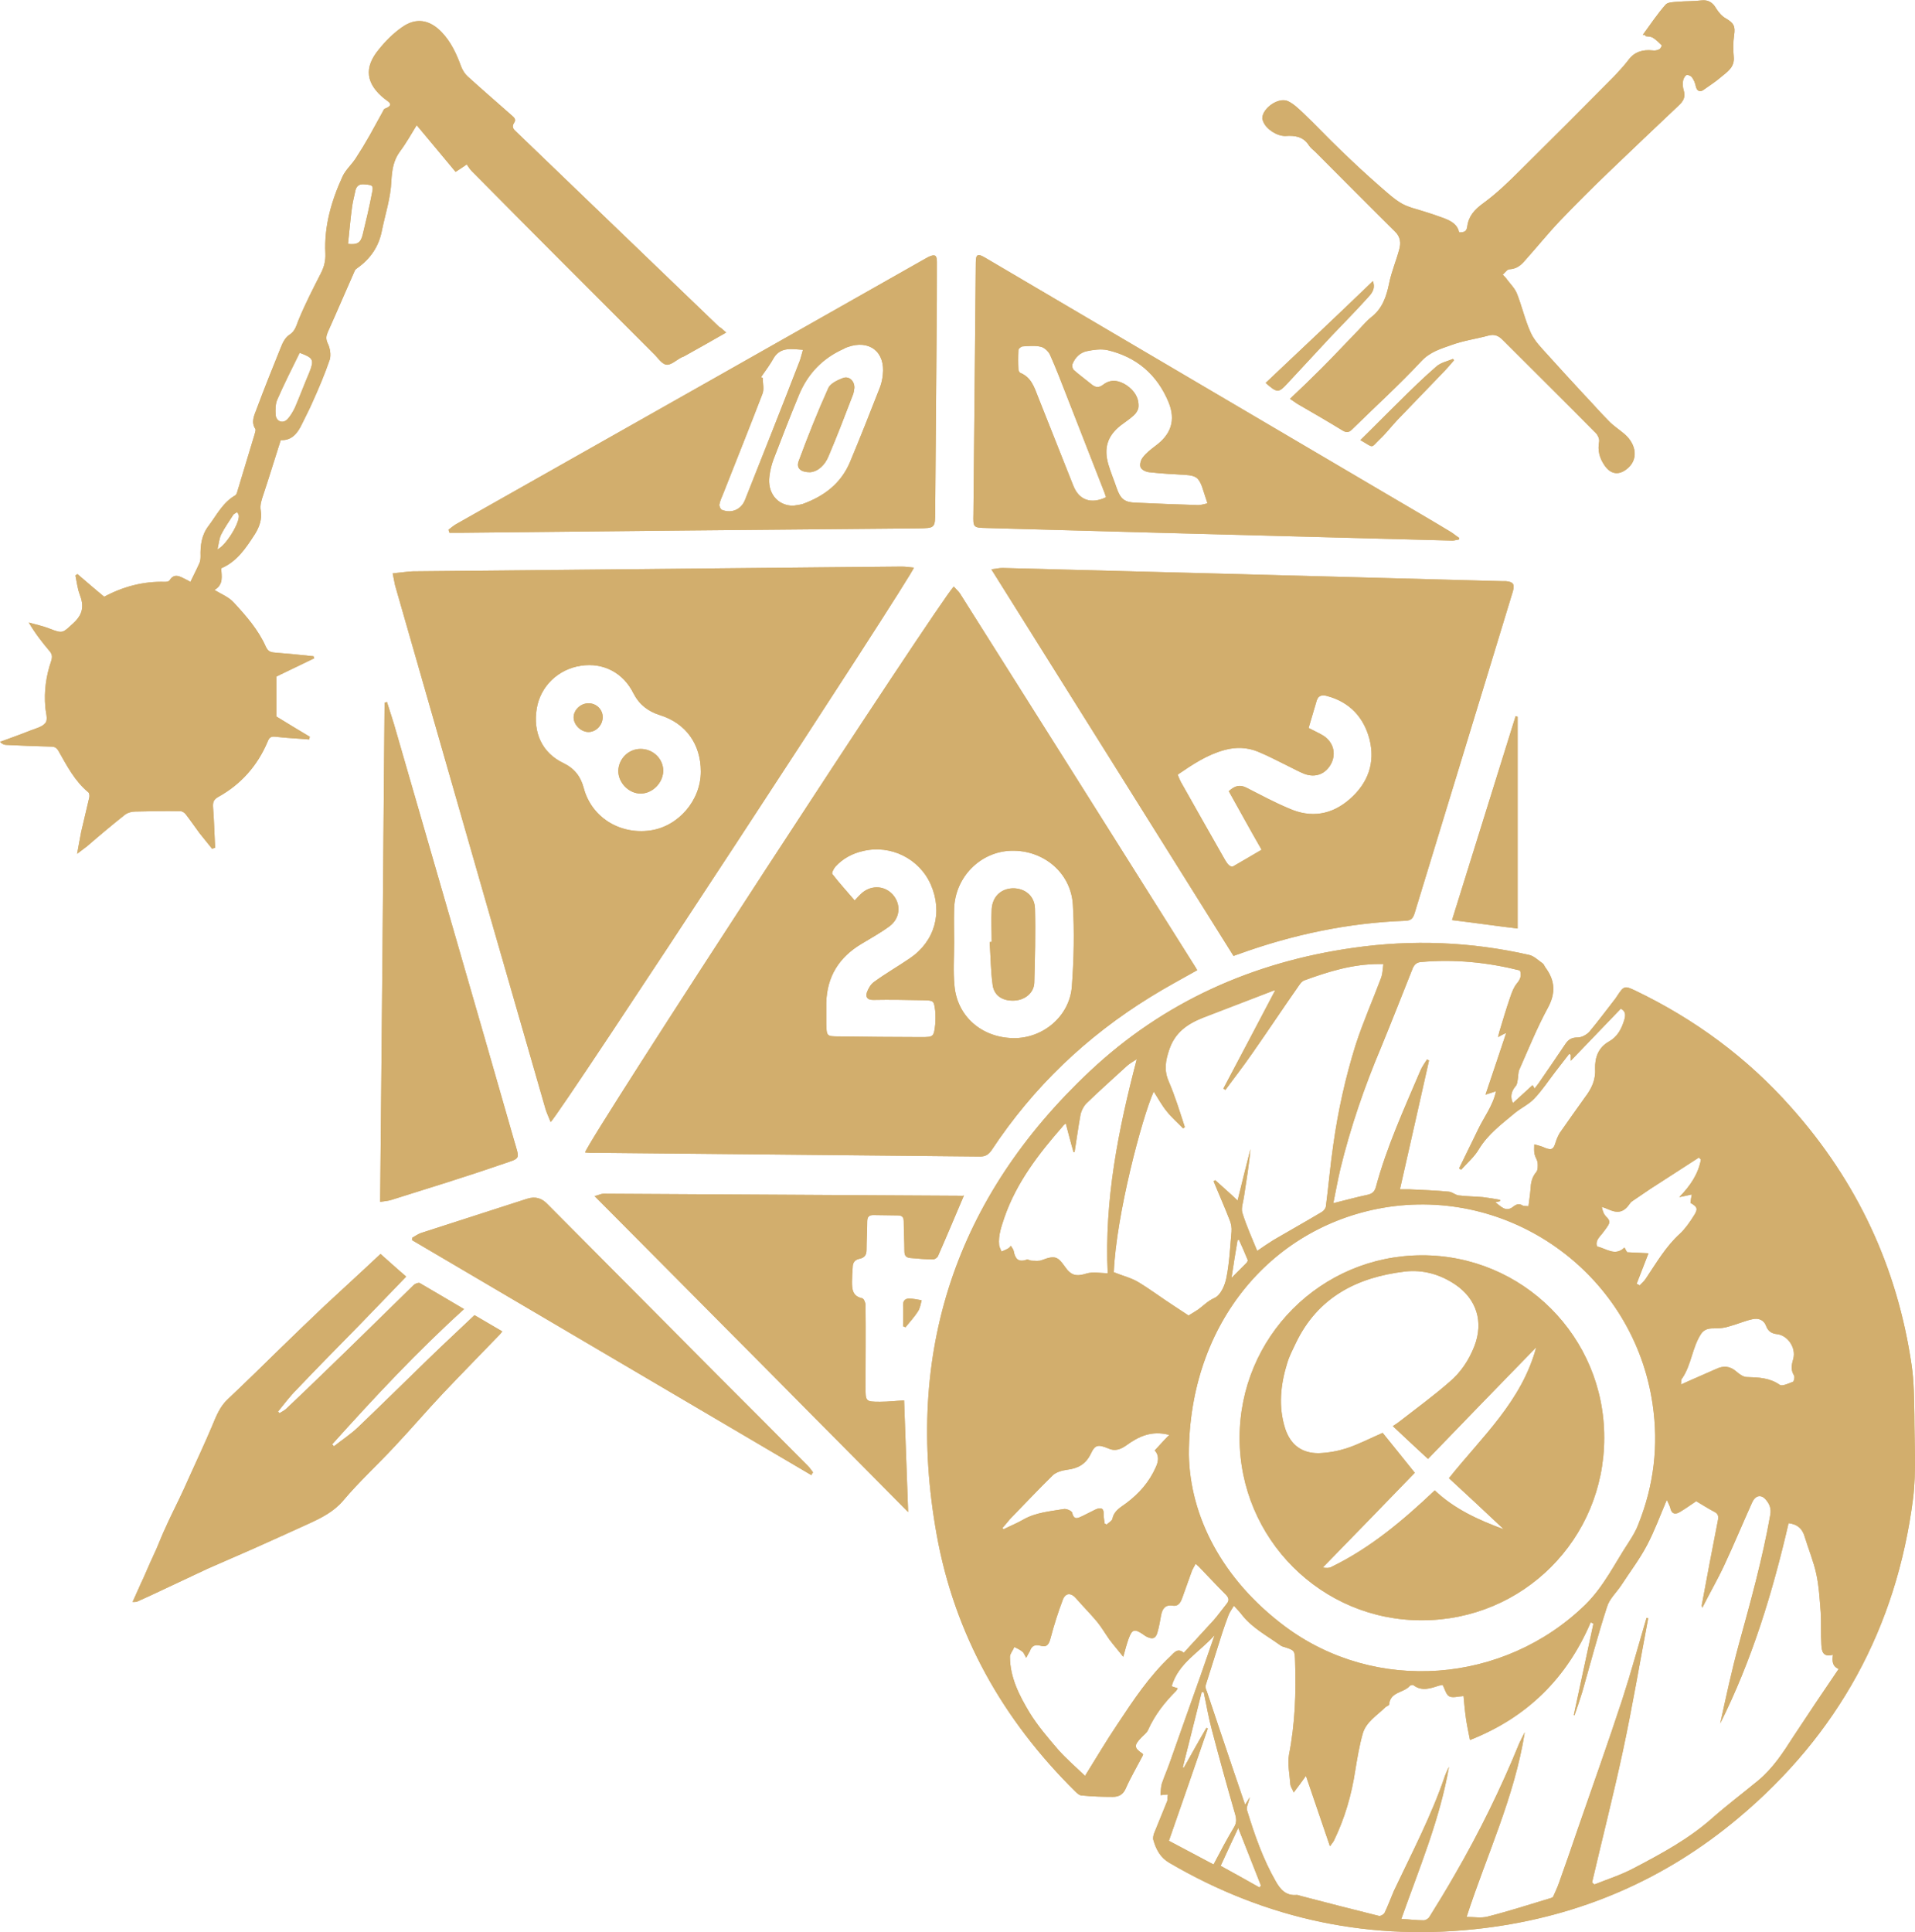 <?xml version="1.0" encoding="UTF-8"?>
<!DOCTYPE svg PUBLIC "-//W3C//DTD SVG 1.1//EN" "http://www.w3.org/Graphics/SVG/1.1/DTD/svg11.dtd">
<!-- Creator: CorelDRAW 2020 (64-Bit) -->
<svg xmlns="http://www.w3.org/2000/svg" xml:space="preserve" width="2.892in" height="2.918in" version="1.1" style="shape-rendering:geometricPrecision; text-rendering:geometricPrecision; image-rendering:optimizeQuality; fill-rule:evenodd; clip-rule:evenodd"
viewBox="0 0 289.242 291.765"
 xmlns:xlink="http://www.w3.org/1999/xlink"
 xmlns:xodm="http://www.corel.com/coreldraw/odm/2003">
 <defs>
  <style type="text/css">
   <![CDATA[
    .fil0 {fill:#D2AE6D}
   ]]>
  </style>
 </defs>
 <g id="Layer_x0020_1">
  <g id="_3068106393680">
   <path class="fil0" d="M125.161 68.829c-0.561,1.379 -1.583,2.35 -2.809,2.453 -1.431,0 -2.094,-0.614 -1.736,-1.636 1.379,-3.729 2.859,-7.458 4.494,-11.085 0.307,-0.664 1.329,-1.176 2.146,-1.482 0.971,-0.408 1.839,0.409 1.789,1.482 -0.052,0.408 -0.103,0.767 -0.256,1.124 -1.175,3.065 -2.35,6.13 -3.628,9.144l-0 -0zm-38.519 39.389c0.05,-1.072 1.072,-2.043 2.247,-2.043 1.175,0 2.146,0.918 2.146,2.094 0,1.174 -0.971,2.247 -2.146,2.247 -1.175,0 -2.298,-1.124 -2.247,-2.298zm10.115 4.853c1.89,0 3.422,1.482 3.422,3.321 -0.052,1.839 -1.635,3.422 -3.422,3.422 -1.789,0 -3.372,-1.635 -3.372,-3.422 0.051,-1.839 1.533,-3.321 3.372,-3.321zm52.721 29.169c0.154,2.197 0.154,4.393 0.459,6.539 0.256,1.635 1.585,2.401 3.321,2.298 1.585,-0.101 2.913,-1.175 2.964,-2.707 0.102,-3.729 0.204,-7.458 0.102,-11.188 -0.05,-1.89 -1.482,-3.065 -3.321,-3.065 -1.839,0.051 -3.115,1.278 -3.218,3.167 -0.101,1.636 0,3.271 0,4.906 -0.101,0.05 -0.204,0.05 -0.307,0.05l0 0zm82.555 61.203c-5.517,5.669 -10.93,11.237 -16.347,16.858 -1.837,-1.686 -3.575,-3.321 -5.313,-4.956 0.41,-0.256 0.715,-0.46 0.971,-0.665 2.554,-1.992 5.16,-3.882 7.611,-6.028 1.686,-1.429 2.912,-3.269 3.73,-5.364 1.429,-3.678 0.357,-7.151 -2.913,-9.347 -2.298,-1.533 -4.853,-2.248 -7.559,-1.942 -7.256,0.868 -13.181,3.882 -16.502,10.829 -0.459,0.971 -0.971,1.942 -1.278,2.964 -1.021,3.269 -1.379,6.64 -0.306,9.961 0.817,2.453 2.554,3.729 5.108,3.678 1.379,-0.051 2.809,-0.306 4.086,-0.714 1.891,-0.614 3.628,-1.533 5.518,-2.35 1.583,1.94 3.167,3.933 4.853,6.028 -4.597,4.75 -9.247,9.553 -13.896,14.304 0.563,0.102 0.971,0.102 1.329,-0.103 5.875,-2.861 10.779,-6.998 15.581,-11.544 2.964,2.81 6.539,4.443 10.421,5.874 -2.861,-2.707 -5.618,-5.261 -8.275,-7.714 4.956,-6.232 10.983,-11.596 13.179,-19.769l0.002 0zm-17.267 41.226c15.275,0 27.536,-12.261 27.536,-27.536 0.05,-15.274 -12.313,-27.637 -27.586,-27.586 -15.224,0.052 -27.485,12.363 -27.485,27.586 0,15.224 12.362,27.587 27.535,27.536zm-78.008 -44.241c0.664,-0.818 1.328,-1.533 1.89,-2.401 0.306,-0.46 0.409,-1.124 0.561,-1.686 -0.613,-0.103 -1.276,-0.256 -1.891,-0.256 -0.561,0 -0.919,0.256 -0.919,0.971 0.052,1.074 0,2.146 0,3.218 0.154,0 0.256,0.103 0.358,0.154l0.001 0zm71.675 -134.153c0.97,-0.92 1.736,-1.942 2.656,-2.913 2.197,-2.298 4.444,-4.597 6.642,-6.896 0.664,-0.665 1.276,-1.379 1.89,-2.094 -0.051,-0.052 -0.103,-0.154 -0.154,-0.204 -0.868,0.357 -1.891,0.561 -2.554,1.174 -1.942,1.686 -3.78,3.475 -5.619,5.314 -1.94,1.891 -3.831,3.832 -5.824,5.772 2.146,1.226 1.482,1.278 2.964,-0.153l-0.002 0zm-17.268 -8.481c1.738,1.533 1.942,1.533 3.27,0.103 2.197,-2.35 4.394,-4.751 6.59,-7.101 1.839,-1.942 3.729,-3.832 5.518,-5.824 0.561,-0.613 1.276,-1.328 0.817,-2.554 -5.364,5.16 -10.779,10.268 -16.194,15.376l-0.001 0zm38.059 50.423l0 31.98c-3.37,-0.408 -6.537,-0.868 -9.909,-1.276 3.218,-10.268 6.386,-20.538 9.604,-30.806 0.102,0.051 0.204,0.051 0.306,0.103l-0.001 -0zm-106.412 114.127c-0.103,0.103 -0.204,0.204 -0.256,0.408 -20.128,-11.851 -40.204,-23.653 -60.333,-35.504 0,-0.103 0.051,-0.256 0.051,-0.357 0.46,-0.257 0.868,-0.563 1.328,-0.717 5.314,-1.736 10.678,-3.422 15.99,-5.158 1.276,-0.41 2.247,-0.103 3.115,0.817 8.532,8.582 17.114,17.217 25.646,25.798 4.547,4.547 9.093,9.093 13.64,13.691 0.307,0.307 0.561,0.665 0.817,1.022l0 0zm-64.726 -116.272c0.153,0 0.256,-0.051 0.357,-0.103 0.46,1.482 0.971,2.964 1.379,4.444 5.926,20.537 11.903,41.075 17.78,61.611 0.918,3.218 1.173,2.758 -1.942,3.832 -5.467,1.89 -10.983,3.575 -16.502,5.313 -0.46,0.153 -0.971,0.204 -1.737,0.307 0.257,-25.237 0.46,-50.32 0.665,-75.404l0 0zm86.999 74.483c-17.982,-0.101 -35.965,-0.204 -53.947,-0.306 -0.358,0 -0.665,0.204 -1.329,0.357 15.99,16.093 31.726,31.93 47.358,47.715 -0.204,-5.721 -0.408,-11.443 -0.612,-16.858 -1.074,0.052 -2.35,0.206 -3.628,0.206 -2.196,0 -2.196,-0.051 -2.196,-2.248 0,-4.138 0.05,-8.225 0,-12.363 0,-0.357 -0.256,-0.971 -0.511,-1.022 -1.43,-0.306 -1.533,-1.328 -1.533,-2.451 0,-0.715 0.051,-1.482 0.103,-2.197 0,-0.715 0.306,-1.175 1.072,-1.328 0.715,-0.154 1.022,-0.562 1.022,-1.328 0,-1.431 0.101,-2.861 0.101,-4.292 0,-0.664 0.256,-0.971 0.92,-0.971 1.226,0 2.453,0.052 3.679,0.052 0.664,0 0.919,0.256 0.919,0.919 0,1.482 0.102,3.014 0.102,4.496 0,0.664 0.256,0.97 0.92,1.021 1.124,0.103 2.299,0.204 3.422,0.204 0.256,0 0.613,-0.256 0.715,-0.46 1.328,-3.014 2.606,-6.079 3.933,-9.194 -0.256,0.102 -0.408,0.05 -0.511,0.05l0 -0.001zm-94.918 37.549c6.333,-7.05 12.822,-13.997 19.922,-20.433 -2.35,-1.38 -4.494,-2.657 -6.692,-3.935 -0.204,-0.102 -0.715,0.103 -0.919,0.307 -4.342,4.24 -8.685,8.53 -13.078,12.771 -2.043,1.993 -4.088,3.935 -6.182,5.926 -0.306,0.256 -0.664,0.459 -1.021,0.664 -0.051,-0.102 -0.103,-0.153 -0.204,-0.256 0.918,-1.124 1.787,-2.299 2.81,-3.32 3.115,-3.269 6.232,-6.437 9.398,-9.656 2.402,-2.503 4.854,-5.007 7.153,-7.408 -1.379,-1.174 -2.606,-2.298 -3.882,-3.422 -2.708,2.554 -5.621,5.211 -8.481,7.867 -2.197,2.094 -4.394,4.19 -6.539,6.285 -2.657,2.606 -5.314,5.21 -8.021,7.764 -1.226,1.125 -1.789,2.606 -2.402,4.088 -1.124,2.657 -2.35,5.261 -3.525,7.867 -0.46,1.074 -0.971,2.146 -1.481,3.218 -0.665,1.38 -1.381,2.811 -1.993,4.19 -0.511,1.072 -0.92,2.144 -1.379,3.218 -0.664,1.431 -1.328,2.913 -1.942,4.342 -0.561,1.175 -1.072,2.401 -1.686,3.729 0.307,0 0.511,0 0.664,-0.05 1.278,-0.563 2.504,-1.125 3.781,-1.737 2.298,-1.072 4.547,-2.146 6.846,-3.218 2.299,-1.022 4.597,-1.992 6.897,-3.014 2.861,-1.278 5.67,-2.554 8.479,-3.832 1.891,-0.868 3.729,-1.787 5.161,-3.474 2.4,-2.861 5.209,-5.415 7.764,-8.174 2.504,-2.657 4.854,-5.415 7.357,-8.072 2.81,-2.963 5.671,-5.874 8.481,-8.786 0.153,-0.153 0.256,-0.307 0.408,-0.511 -1.482,-0.868 -2.809,-1.635 -4.189,-2.453 -2.35,2.249 -4.7,4.394 -6.998,6.642 -3.525,3.422 -6.998,6.846 -10.575,10.268 -1.124,1.074 -2.453,1.942 -3.68,2.912 -0.05,-0.154 -0.153,-0.204 -0.254,-0.307l0.001 -0.001zm198.419 -212.673c0.357,0.052 0.765,0.052 1.022,0.204 0.509,0.306 0.969,0.765 1.379,1.175 0.05,0.051 -0.206,0.562 -0.41,0.612 -0.307,0.154 -0.664,0.204 -0.969,0.154 -1.482,-0.154 -2.76,0.204 -3.679,1.48 -0.664,0.87 -1.431,1.686 -2.197,2.504 -4.649,4.7 -9.347,9.4 -14.047,14.049 -1.789,1.787 -3.628,3.575 -5.671,5.057 -1.328,0.971 -2.197,1.942 -2.402,3.525 -0.101,0.767 -0.509,0.868 -1.225,0.868 -0.256,-1.226 -1.226,-1.736 -2.3,-2.146 -0.971,-0.357 -1.992,-0.714 -3.014,-1.021 -1.124,-0.358 -2.298,-0.614 -3.32,-1.175 -1.175,-0.664 -2.196,-1.635 -3.268,-2.554 -2.044,-1.789 -4.038,-3.628 -5.978,-5.518 -1.942,-1.839 -3.729,-3.78 -5.671,-5.619 -0.715,-0.664 -1.43,-1.379 -2.298,-1.787 -1.431,-0.664 -3.882,1.072 -3.882,2.606 0,0.153 0.101,0.306 0.153,0.511 0.459,1.124 2.094,2.196 3.371,2.144 1.43,-0.102 2.708,0.103 3.526,1.43 0.254,0.359 0.612,0.665 0.969,0.971 4.036,4.036 8.021,8.072 12.057,12.057 0.817,0.817 0.868,1.736 0.612,2.656 -0.459,1.737 -1.175,3.372 -1.532,5.16 -0.409,1.993 -1.022,3.78 -2.657,5.058 -0.664,0.511 -1.226,1.175 -1.839,1.839 -1.891,1.94 -3.729,3.933 -5.671,5.875 -1.532,1.532 -3.117,3.065 -4.802,4.649 0.511,0.357 0.817,0.561 1.124,0.767 2.299,1.328 4.597,2.656 6.844,4.035 0.614,0.358 0.972,0.256 1.432,-0.204 3.474,-3.422 7.1,-6.692 10.421,-10.268 1.328,-1.431 2.963,-1.89 4.547,-2.452 1.787,-0.665 3.729,-0.921 5.618,-1.432 0.919,-0.254 1.533,0.053 2.146,0.665 4.7,4.7 9.4,9.348 14.049,14.048 0.307,0.307 0.563,0.868 0.511,1.276 -0.256,1.38 0.052,2.504 0.817,3.628 0.869,1.276 2.044,1.532 3.269,0.614 1.942,-1.432 1.533,-3.78 -0.204,-5.314 -0.817,-0.715 -1.736,-1.276 -2.451,-2.043 -1.278,-1.278 -2.504,-2.709 -3.781,-4.036 -1.839,-1.993 -3.678,-3.985 -5.467,-5.978 -0.92,-1.021 -1.94,-2.043 -2.503,-3.269 -0.868,-1.889 -1.328,-3.983 -2.094,-5.925 -0.307,-0.767 -0.919,-1.38 -1.431,-2.044 -0.204,-0.306 -0.459,-0.561 -0.715,-0.817 0.359,-0.307 0.664,-0.817 1.022,-0.817 1.022,-0.053 1.686,-0.563 2.298,-1.278 1.788,-1.993 3.474,-4.087 5.313,-6.028 2.402,-2.504 4.853,-4.956 7.357,-7.357 3.525,-3.372 7.05,-6.743 10.575,-10.064 0.715,-0.664 1.072,-1.276 0.765,-2.299 -0.153,-0.459 -0.153,-0.97 -0.101,-1.43 0.051,-0.307 0.254,-0.715 0.511,-0.868 0.153,-0.103 0.664,0.101 0.817,0.306 0.307,0.408 0.511,0.919 0.614,1.431 0.153,0.664 0.613,0.868 1.124,0.511 0.92,-0.664 1.839,-1.226 2.657,-1.942 0.969,-0.817 2.093,-1.482 1.94,-3.065 -0.101,-1.072 -0.101,-2.196 0.052,-3.269 0.204,-1.379 -0.052,-1.839 -1.276,-2.554 -0.563,-0.306 -1.074,-0.919 -1.432,-1.48 -0.51,-0.92 -1.225,-1.329 -2.196,-1.226 -1.175,0.153 -2.401,0.101 -3.576,0.204 -0.613,0.052 -1.48,0.052 -1.839,0.408 -1.276,1.431 -2.35,3.065 -3.474,4.599 0.306,-0.052 0.357,0.05 0.46,0.204l0 -0zm-133.641 51.495c0.103,0.052 0.153,0.052 0.256,0.102 0,0.818 0.256,1.737 -0.052,2.453 -1.941,5.057 -3.933,10.013 -5.925,15.071 -0.206,0.511 -0.461,1.021 -0.563,1.583 -0.051,0.256 0.153,0.715 0.357,0.818 1.482,0.613 2.963,-0.051 3.525,-1.533 2.759,-6.949 5.517,-13.896 8.225,-20.894 0.204,-0.511 0.307,-1.074 0.511,-1.736 -1.686,-0.103 -3.271,-0.46 -4.343,1.124 -0.561,1.021 -1.278,1.992 -1.992,3.014l0.001 -0.002zm4.853 19.413c-2.402,0 -3.933,-1.993 -3.576,-4.496 0.103,-0.817 0.307,-1.686 0.614,-2.503 1.226,-3.218 2.503,-6.489 3.831,-9.707 1.329,-3.218 3.576,-5.568 6.794,-6.998 0.154,-0.102 0.358,-0.204 0.562,-0.256 3.27,-1.175 5.721,0.715 5.313,4.189 -0.051,0.614 -0.204,1.278 -0.408,1.84 -1.482,3.78 -2.963,7.56 -4.546,11.341 -1.379,3.269 -3.935,5.159 -7.153,6.335 -0.563,0.153 -1.175,0.204 -1.431,0.256l0 -0.001zm-52.058 3.626c0.052,0.103 0.052,0.256 0.154,0.461l1.686 0c23.039,-0.256 46.079,-0.461 69.119,-0.665 2.504,-0.052 2.554,0 2.554,-2.606 0.052,-8.786 0.154,-17.572 0.206,-26.359 0.052,-3.781 0.052,-7.51 0.052,-11.291 0,-1.022 -0.307,-1.175 -1.226,-0.765 -0.206,0.101 -0.359,0.204 -0.563,0.306 -10.268,5.824 -20.485,11.597 -30.754,17.421 -13.282,7.509 -26.564,15.019 -39.847,22.528 -0.511,0.257 -0.919,0.614 -1.381,0.971l0 -0.001zm99.312 -4.904c-0.102,-0.306 -0.153,-0.51 -0.256,-0.765 -1.89,-4.854 -3.78,-9.656 -5.669,-14.508 -0.818,-2.096 -1.635,-4.241 -2.554,-6.285 -0.256,-0.511 -0.869,-1.072 -1.38,-1.174 -0.868,-0.206 -1.787,-0.103 -2.707,-0.051 -0.256,0 -0.664,0.357 -0.664,0.561 -0.052,0.971 -0.052,1.942 0,2.913 0,0.153 0.153,0.46 0.256,0.511 1.685,0.664 2.146,2.196 2.707,3.626 1.789,4.444 3.525,8.94 5.312,13.385 0.87,2.247 2.709,2.861 4.956,1.788l-0.001 -0.001zm15.326 0.919c-0.307,-0.971 -0.563,-1.736 -0.818,-2.503 -0.51,-1.379 -0.97,-1.686 -2.452,-1.787 -1.839,-0.103 -3.678,-0.204 -5.517,-0.409 -0.511,-0.051 -1.176,-0.358 -1.329,-0.767 -0.154,-0.41 0.051,-1.124 0.358,-1.482 0.51,-0.664 1.174,-1.175 1.839,-1.686 2.4,-1.736 3.167,-3.882 2.043,-6.64 -1.737,-4.189 -4.853,-6.846 -9.247,-7.868 -0.971,-0.204 -2.094,-0.05 -3.065,0.154 -1.021,0.204 -1.787,0.919 -2.196,1.94 -0.103,0.256 0,0.767 0.204,0.921 0.868,0.765 1.788,1.429 2.657,2.144 0.613,0.511 1.124,0.563 1.787,0.051 1.124,-0.868 2.35,-0.664 3.525,0.103 1.175,0.817 1.89,1.891 1.787,3.32 -0.051,0.409 -0.357,0.921 -0.715,1.226 -0.612,0.563 -1.328,1.022 -1.992,1.533 -1.993,1.583 -2.554,3.422 -1.839,5.875 0.357,1.226 0.868,2.4 1.276,3.626 0.562,1.585 1.175,2.094 2.809,2.146 3.065,0.153 6.131,0.256 9.196,0.357 0.563,0.052 1.074,-0.101 1.686,-0.256l0.003 0.001zm37.958 5.467c-0.41,0.052 -0.767,0.204 -1.175,0.154 -15.326,-0.41 -30.652,-0.818 -45.979,-1.226 -8.021,-0.204 -16.04,-0.46 -24.061,-0.665 -2.146,-0.05 -2.146,-0.05 -2.094,-2.144 0.102,-12.669 0.256,-25.287 0.357,-37.958 0,-1.278 0.307,-1.379 1.432,-0.715 20.586,12.107 41.125,24.214 61.712,36.322 2.86,1.686 5.772,3.371 8.633,5.108 0.408,0.256 0.817,0.613 1.226,0.868 0,0.103 0,0.204 -0.052,0.256l0.001 -0.001zm-187.487 1.482c1.328,-0.614 3.371,-4.036 3.218,-5.108 0,-0.154 -0.154,-0.358 -0.256,-0.511 -0.204,0.153 -0.511,0.256 -0.613,0.46 -0.614,0.971 -1.278,1.89 -1.789,2.911 -0.307,0.614 -0.357,1.379 -0.561,2.248l0.001 0zm19.718 -46.13c1.38,0.153 1.89,-0.154 2.197,-1.328 0.511,-2.094 1.022,-4.24 1.43,-6.386 0.256,-1.125 0.052,-1.175 -1.072,-1.278 -0.921,-0.102 -1.329,0.256 -1.482,1.124 -0.153,0.767 -0.358,1.482 -0.46,2.248 -0.256,1.839 -0.41,3.729 -0.614,5.62l0.001 -0zm-7.306 16.45c-1.175,2.4 -2.35,4.7 -3.371,7.048 -0.307,0.665 -0.307,1.583 -0.256,2.35 0.101,0.971 1.074,1.329 1.736,0.665 0.511,-0.511 0.87,-1.175 1.176,-1.789 0.765,-1.787 1.43,-3.575 2.196,-5.364 0.715,-1.839 0.614,-2.146 -1.482,-2.911l0.001 0.001zm64.422 -3.065c-2.146,1.225 -4.191,2.4 -6.233,3.525 -0.153,0.102 -0.307,0.153 -0.46,0.204 -0.818,0.408 -1.635,1.226 -2.35,1.124 -0.715,-0.103 -1.329,-1.124 -1.992,-1.737 -9.144,-9.144 -18.29,-18.289 -27.383,-27.483 -0.307,-0.307 -0.51,-0.664 -0.765,-1.022 -0.664,0.459 -1.124,0.767 -1.686,1.124 -1.942,-2.35 -3.882,-4.649 -5.875,-7.049 -0.817,1.328 -1.583,2.707 -2.503,3.933 -1.022,1.379 -1.226,2.81 -1.329,4.546 -0.102,2.504 -0.92,4.956 -1.429,7.458 -0.46,2.402 -1.738,4.242 -3.68,5.621 -0.153,0.102 -0.357,0.254 -0.408,0.409 -1.379,3.115 -2.707,6.232 -4.086,9.297 -0.256,0.613 -0.307,1.022 0,1.686 0.357,0.715 0.509,1.736 0.306,2.452 -0.767,2.248 -1.686,4.394 -2.656,6.539 -0.461,1.074 -1.022,2.096 -1.533,3.168 -0.664,1.431 -1.583,2.554 -3.218,2.452 -0.919,2.861 -1.737,5.569 -2.657,8.328 -0.256,0.767 -0.511,1.482 -0.357,2.35 0.204,1.276 -0.206,2.452 -0.92,3.576 -1.329,2.043 -2.657,4.086 -5.058,5.109 0.052,1.175 0.408,2.451 -1.021,3.269 1.021,0.613 2.196,1.072 2.963,1.942 1.839,1.992 3.678,4.086 4.802,6.64 0.307,0.614 0.614,0.817 1.278,0.868 1.992,0.154 3.933,0.358 5.926,0.563 0.05,0.103 0.05,0.204 0.102,0.307 -1.891,0.92 -3.832,1.839 -5.722,2.759l0 6.028c1.635,1.022 3.372,2.044 5.058,3.065 -0.051,0.153 -0.051,0.256 -0.103,0.408 -1.685,-0.153 -3.321,-0.204 -5.006,-0.408 -0.767,-0.103 -1.022,0.103 -1.278,0.767 -1.532,3.626 -4.036,6.436 -7.458,8.326 -0.715,0.408 -0.817,0.818 -0.767,1.585 0.154,2.043 0.206,4.035 0.307,6.08 -0.154,0.05 -0.307,0.101 -0.46,0.153 -0.613,-0.767 -1.278,-1.583 -1.89,-2.35 -0.715,-0.971 -1.379,-1.942 -2.094,-2.861 -0.204,-0.256 -0.511,-0.459 -0.817,-0.459 -2.249,-0.052 -4.496,0 -6.794,0.051 -0.511,0 -1.125,0.153 -1.533,0.46 -1.942,1.532 -3.882,3.168 -5.772,4.801 -0.41,0.307 -0.818,0.614 -1.482,1.125 0.256,-1.329 0.409,-2.35 0.614,-3.321 0.408,-1.737 0.817,-3.474 1.225,-5.211 0.052,-0.256 0,-0.664 -0.153,-0.765 -2.044,-1.686 -3.218,-3.986 -4.496,-6.233 -0.307,-0.562 -0.664,-0.664 -1.226,-0.664 -2.247,-0.051 -4.444,-0.153 -6.692,-0.256 -0.307,0 -0.614,-0.153 -0.919,-0.46 1.532,-0.562 3.115,-1.124 4.648,-1.737 0.817,-0.306 1.839,-0.561 2.248,-1.175 0.357,-0.51 0,-1.583 -0.051,-2.35 -0.206,-2.35 0.101,-4.649 0.868,-6.896 0.204,-0.614 0.204,-1.074 -0.256,-1.583 -1.124,-1.329 -2.197,-2.708 -3.117,-4.291 1.022,0.307 2.096,0.511 3.117,0.919 2.094,0.817 1.992,0.664 3.628,-0.817 1.429,-1.329 1.633,-2.556 0.97,-4.292 -0.357,-0.92 -0.46,-1.942 -0.664,-2.913 0.103,-0.051 0.204,-0.153 0.307,-0.204 1.328,1.124 2.657,2.299 4.036,3.422 2.859,-1.532 5.925,-2.35 9.194,-2.247 0.204,0 0.562,-0.052 0.665,-0.204 0.714,-1.175 1.583,-0.614 2.4,-0.204 0.307,0.153 0.613,0.306 0.767,0.408 0.459,-0.971 0.919,-1.839 1.328,-2.758 0.154,-0.307 0.204,-0.715 0.204,-1.074 -0.05,-1.686 0.154,-3.27 1.226,-4.649 1.226,-1.635 2.146,-3.525 4.036,-4.597 0.153,-0.103 0.256,-0.408 0.307,-0.614 0.868,-2.86 1.736,-5.772 2.606,-8.633 0.052,-0.256 0.204,-0.612 0.102,-0.767 -0.664,-1.021 -0.204,-1.992 0.153,-2.911 1.175,-3.168 2.453,-6.335 3.731,-9.502 0.256,-0.665 0.664,-1.43 1.226,-1.789 0.918,-0.563 1.072,-1.431 1.429,-2.299 0.971,-2.35 2.146,-4.648 3.321,-6.947 0.511,-0.971 0.767,-1.942 0.715,-3.065 -0.204,-4.137 0.92,-7.971 2.606,-11.648 0.459,-0.969 1.328,-1.736 1.94,-2.656 0.767,-1.175 1.482,-2.35 2.146,-3.525 0.664,-1.175 1.278,-2.35 1.942,-3.525 0.103,-0.204 0.204,-0.46 0.358,-0.511 1.481,-0.563 0.561,-1.021 -0.051,-1.481 -2.81,-2.248 -3.168,-4.7 -0.87,-7.46 1.022,-1.276 2.197,-2.451 3.525,-3.372 2.096,-1.481 4.139,-1.124 5.926,0.717 1.482,1.532 2.298,3.371 3.014,5.313 0.204,0.511 0.563,1.072 0.971,1.431 2.196,1.991 4.444,3.933 6.642,5.875 0.357,0.306 0.715,0.613 0.357,1.124 -0.409,0.614 -0.103,0.971 0.358,1.379 10.217,9.808 20.382,19.617 30.6,29.426 0.307,0.154 0.614,0.459 1.074,0.869l-0.002 -0.006zm75.913 69.273c1.635,2.911 3.218,5.824 4.956,8.838 -1.482,0.868 -2.861,1.686 -4.292,2.504 -0.153,0.102 -0.46,0 -0.613,-0.154 -0.204,-0.153 -0.408,-0.46 -0.563,-0.715 -2.247,-3.933 -4.494,-7.918 -6.743,-11.903 -0.153,-0.307 -0.307,-0.664 -0.46,-1.074 2.249,-1.532 4.444,-3.014 7.102,-3.728 1.686,-0.461 3.371,-0.409 5.006,0.254 1.635,0.664 3.219,1.533 4.803,2.298 0.715,0.359 1.48,0.767 2.247,1.074 1.686,0.613 3.218,0 4.036,-1.583 0.767,-1.533 0.307,-3.22 -1.175,-4.191 -0.664,-0.408 -1.379,-0.714 -2.247,-1.174 0.408,-1.379 0.817,-2.758 1.225,-4.139 0.256,-0.868 0.97,-0.868 1.635,-0.664 3.372,0.92 5.467,3.218 6.335,6.488 0.919,3.628 -0.256,6.693 -3.014,9.093 -2.707,2.35 -5.824,2.861 -9.144,1.381 -2.196,-0.92 -4.291,-2.044 -6.385,-3.117 -0.971,-0.511 -1.789,-0.358 -2.709,0.511l0 0.001zm-35.863 -33.512c12.312,19.617 24.419,38.98 36.578,58.391 0.307,-0.102 0.511,-0.204 0.715,-0.254 8.174,-2.962 16.603,-4.751 25.287,-5.058 0.767,-0.051 1.072,-0.306 1.328,-1.072 3.73,-12.261 7.51,-24.522 11.239,-36.782 1.226,-3.985 2.401,-7.918 3.626,-11.903 0.307,-1.074 0.053,-1.431 -1.072,-1.533l-0.613 0c-13.385,-0.357 -26.718,-0.715 -40.052,-1.072 -11.802,-0.307 -23.552,-0.614 -35.352,-0.919 -0.459,0 -0.919,0.102 -1.686,0.204l0.001 -0.001zm-43.882 30.55c0,4.342 -3.372,8.275 -7.613,8.887 -4.649,0.664 -8.889,-1.992 -10.064,-6.385 -0.459,-1.738 -1.379,-2.964 -3.065,-3.781 -3.218,-1.533 -4.649,-4.598 -4.035,-8.276 0.561,-3.321 3.218,-5.926 6.692,-6.437 3.372,-0.51 6.386,1.074 7.918,4.19 0.87,1.686 2.197,2.707 3.985,3.27 3.933,1.226 6.182,4.393 6.182,8.532zm-46.54 -29.939c0.153,0.767 0.254,1.328 0.357,1.789 4.802,16.756 9.604,33.461 14.406,50.218 2.76,9.656 5.57,19.259 8.328,28.915 0.204,0.664 0.511,1.278 0.767,1.942 1.124,-0.767 54.611,-82.454 54.866,-83.73 -0.613,-0.052 -1.226,-0.154 -1.839,-0.154 -3.78,0.052 -7.611,0.052 -11.391,0.103 -20.843,0.204 -41.686,0.408 -62.531,0.614 -0.919,0.052 -1.89,0.204 -2.962,0.306l-0.001 -0.002zm69.783 49.401c0.41,-0.459 0.614,-0.664 0.818,-0.868 1.43,-1.482 3.576,-1.482 4.904,-0.052 1.328,1.482 1.175,3.626 -0.511,4.853 -1.328,0.971 -2.81,1.789 -4.24,2.657 -3.321,1.992 -5.16,4.904 -5.261,8.837l0 3.218c0.05,1.839 0.05,1.89 1.89,1.89 4.137,0.052 8.275,0.103 12.464,0.103 1.84,0 1.89,-0.051 2.096,-1.89 0.05,-0.664 0.05,-1.379 0,-2.094 -0.206,-1.533 -0.206,-1.533 -1.738,-1.583 -2.554,-0.051 -5.108,-0.103 -7.612,-0.051 -0.92,0 -1.174,-0.408 -0.971,-1.124 0.206,-0.563 0.562,-1.226 1.074,-1.585 1.736,-1.276 3.626,-2.35 5.415,-3.575 3.781,-2.554 5.007,-6.947 3.167,-11.137 -1.736,-3.933 -6.079,-6.079 -10.268,-5.057 -1.583,0.358 -3.014,1.124 -4.137,2.35 -0.256,0.307 -0.614,0.971 -0.46,1.124 1.021,1.329 2.196,2.606 3.371,3.985l-0.001 -0.001zm15.019 6.386l0 0c0,2.146 -0.153,4.342 0.052,6.487 0.408,4.649 4.139,7.868 8.94,7.918 4.393,0.052 8.429,-3.269 8.786,-7.765 0.307,-4.137 0.41,-8.275 0.154,-12.412 -0.307,-4.854 -4.496,-8.276 -9.348,-8.124 -4.649,0.154 -8.429,3.985 -8.583,8.736 -0.051,1.738 0,3.474 0,5.16l-0.001 0zm-55.734 31.672c0.612,0.051 1.124,0.103 1.633,0.051 19.363,0.204 38.673,0.358 58.036,0.563 0.817,0 1.276,-0.307 1.736,-0.971 6.283,-9.503 14.304,-17.165 24.01,-23.142 2.3,-1.43 4.7,-2.707 7.05,-4.036 -0.102,-0.103 -0.153,-0.256 -0.254,-0.408 -11.853,-18.85 -23.704,-37.65 -35.608,-56.501 -0.256,-0.358 -0.614,-0.665 -0.921,-1.022 -1.941,1.839 -55.48,83.934 -55.683,85.466l0 -0zm97.625 18.954c0.868,-0.869 1.533,-1.533 2.197,-2.197 0.153,-0.153 0.307,-0.408 0.256,-0.511 -0.409,-1.021 -0.868,-2.043 -1.328,-3.065 -0.051,0 -0.154,0.052 -0.206,0.052 -0.306,1.839 -0.613,3.626 -0.919,5.722l0 -0.001zm4.24 92.057c0.051,-0.101 0.154,-0.204 0.204,-0.306 -1.124,-2.861 -2.247,-5.722 -3.422,-8.685 -0.919,1.94 -1.787,3.831 -2.657,5.721 2.044,1.124 3.985,2.197 5.875,3.269l0 0.001zm63.654 -75.965c1.89,-0.869 3.628,-1.583 5.313,-2.35 1.074,-0.511 2.044,-0.46 3.015,0.357 0.46,0.409 1.072,0.869 1.633,0.869 1.737,0.05 3.424,0.102 4.956,1.174 0.358,0.256 1.329,-0.204 1.993,-0.46 0.153,-0.05 0.307,-0.765 0.153,-0.971 -0.511,-0.817 -0.357,-1.633 -0.103,-2.503 0.459,-1.686 -0.868,-3.576 -2.503,-3.729 -0.767,-0.101 -1.276,-0.408 -1.583,-1.175 -0.357,-1.022 -1.226,-1.276 -2.094,-1.072 -1.175,0.254 -2.298,0.765 -3.474,1.072 -0.614,0.204 -1.328,0.307 -1.942,0.307 -0.919,0 -1.736,-0.051 -2.35,0.868 -1.328,2.043 -1.43,4.599 -2.809,6.642 -0.204,0.153 -0.153,0.46 -0.204,0.971l-0 0zm3.014 -33.972c-0.103,-0.103 -0.204,-0.204 -0.306,-0.307 -2.453,1.583 -4.906,3.168 -7.357,4.751 -0.919,0.613 -1.789,1.225 -2.708,1.839 -0.153,0.103 -0.256,0.204 -0.357,0.357 -0.868,1.278 -1.738,1.533 -3.167,0.921 -0.358,-0.154 -0.715,-0.307 -1.074,-0.41 0.103,0.614 0.307,1.124 0.664,1.482 0.511,0.46 0.614,0.868 0.204,1.431 -0.254,0.408 -0.561,0.767 -0.817,1.124 -0.46,0.563 -1.074,1.125 -0.767,1.942 1.43,0.307 2.708,1.532 4.139,0.153 0.204,0.408 0.357,0.664 0.408,0.715 1.124,0.051 2.043,0.103 3.218,0.154 -0.664,1.685 -1.226,3.167 -1.787,4.597 0.153,0.103 0.307,0.153 0.46,0.256 0.306,-0.358 0.664,-0.614 0.919,-1.022 1.583,-2.35 3.014,-4.853 5.16,-6.794 0.817,-0.765 1.48,-1.736 2.094,-2.707 0.664,-1.022 0.563,-1.329 -0.511,-1.942 0.051,-0.408 0.103,-0.817 0.204,-1.276 -0.613,0.153 -1.124,0.254 -1.89,0.408 1.737,-1.789 2.861,-3.525 3.269,-5.67l0.002 -0.002zm-78.264 91.802c0.052,0 0.102,0.05 0.153,0.05 1.123,-1.992 2.248,-4.035 3.423,-6.028 0.05,0.051 0.153,0.051 0.204,0.103 -1.942,5.619 -3.882,11.29 -5.875,16.959 2.35,1.226 4.496,2.402 6.743,3.576 1.072,-2.043 2.043,-3.882 3.117,-5.671 0.357,-0.612 0.357,-1.175 0.153,-1.89 -1.226,-4.239 -2.401,-8.479 -3.525,-12.771 -0.511,-1.89 -0.817,-3.78 -1.226,-5.671 -0.102,0 -0.204,-0.051 -0.306,-0.051 -0.971,3.832 -1.891,7.612 -2.861,11.393l0 0.001zm-27.229 -36.169c0.052,0.051 0.103,0.154 0.153,0.204 1.022,-0.511 2.044,-0.919 3.015,-1.48 1.889,-1.074 4.036,-1.226 6.129,-1.583 0.41,-0.053 1.175,0.306 1.226,0.561 0.256,1.175 0.87,0.818 1.533,0.511 0.664,-0.307 1.379,-0.715 2.043,-1.022 0.765,-0.307 1.226,-0.204 1.175,0.767 0,0.46 0.101,0.92 0.153,1.379 0.103,0.052 0.204,0.102 0.307,0.154 0.307,-0.307 0.767,-0.511 0.868,-0.869 0.256,-1.276 1.278,-1.738 2.146,-2.402 1.89,-1.429 3.424,-3.167 4.393,-5.364 0.408,-0.868 0.563,-1.787 -0.153,-2.554 0.715,-0.767 1.379,-1.532 2.196,-2.35 -2.707,-0.715 -4.649,0.256 -6.488,1.583 -0.868,0.614 -1.736,0.921 -2.707,0.461 -1.533,-0.614 -1.993,-0.614 -2.657,0.817 -0.767,1.583 -1.94,2.196 -3.576,2.402 -0.765,0.102 -1.635,0.357 -2.144,0.817 -2.197,2.146 -4.343,4.444 -6.489,6.642 -0.408,0.511 -0.765,0.92 -1.124,1.328l0.001 -0.002zm9.553 -61.1c-0.306,0.256 -0.408,0.357 -0.509,0.511 -3.576,4.086 -6.897,8.378 -8.736,13.641 -0.46,1.379 -0.971,2.758 -0.818,4.24 0.052,0.357 0.256,0.664 0.358,0.969 0.306,-0.153 0.664,-0.254 0.971,-0.459 0.153,-0.05 0.254,-0.204 0.46,-0.408 0.153,0.307 0.357,0.511 0.408,0.767 0.204,1.124 0.664,1.787 1.942,1.328 0.204,-0.101 0.51,0.154 0.817,0.154 0.511,0 1.072,0.102 1.533,-0.103 1.992,-0.767 2.4,-0.46 3.422,0.971 0.971,1.431 1.788,1.532 3.27,1.072 0.971,-0.306 2.146,-0.051 3.218,-0.051 -0.511,-11.033 1.583,-21.608 4.394,-32.336 -0.614,0.408 -1.074,0.664 -1.482,1.021 -2.044,1.89 -4.139,3.729 -6.13,5.671 -0.408,0.408 -0.715,1.022 -0.87,1.585 -0.357,1.94 -0.612,3.882 -0.918,5.772l-0.154 0c-0.408,-1.379 -0.765,-2.81 -1.175,-4.343l-0.001 -0.002zm-5.976 80.716c-0.256,-0.46 -0.358,-0.765 -0.562,-0.919 -0.357,-0.307 -0.817,-0.51 -1.226,-0.715 -0.204,0.511 -0.664,1.022 -0.664,1.482 0,3.117 1.431,5.875 2.964,8.429 1.225,1.993 2.809,3.832 4.341,5.619 1.226,1.38 2.657,2.606 4.036,3.933 1.685,-2.707 3.218,-5.313 4.904,-7.815 2.401,-3.628 4.803,-7.254 8.021,-10.269 0.561,-0.561 1.072,-1.276 1.992,-0.51 1.532,-1.686 3.065,-3.321 4.547,-4.956 0.664,-0.767 1.276,-1.635 1.941,-2.453 0.461,-0.561 0.256,-0.971 -0.204,-1.431 -1.379,-1.379 -2.707,-2.809 -4.035,-4.189 -0.103,-0.102 -0.257,-0.204 -0.461,-0.408 -0.204,0.408 -0.408,0.715 -0.561,1.072 -0.511,1.379 -0.971,2.76 -1.482,4.139 -0.256,0.664 -0.562,1.225 -1.379,1.124 -1.124,-0.204 -1.583,0.408 -1.787,1.379 -0.154,0.869 -0.307,1.787 -0.563,2.657 -0.256,0.92 -0.715,1.072 -1.583,0.664 -0.256,-0.102 -0.46,-0.307 -0.715,-0.46 -1.175,-0.767 -1.533,-0.664 -2.043,0.715 -0.307,0.817 -0.511,1.685 -0.818,2.758 -0.767,-0.971 -1.482,-1.787 -2.094,-2.606 -0.613,-0.868 -1.175,-1.839 -1.839,-2.657 -1.022,-1.225 -2.146,-2.35 -3.168,-3.524 -0.765,-0.919 -1.635,-0.919 -2.043,0.204 -0.715,1.89 -1.328,3.832 -1.839,5.772 -0.256,0.971 -0.563,1.431 -1.583,1.124 -0.767,-0.204 -1.278,0.052 -1.533,0.818 -0.102,0.204 -0.256,0.408 -0.561,1.021l-0.002 0.001zm71.265 -93.743c0.103,-0.408 0.153,-0.613 0.204,-0.818 0.511,-1.685 1.022,-3.422 1.585,-5.057 0.254,-0.767 0.561,-1.635 1.072,-2.249 0.511,-0.613 0.715,-1.124 0.46,-1.94 -4.904,-1.225 -9.86,-1.736 -14.968,-1.276 -0.613,0.051 -0.971,0.357 -1.226,0.918 -1.583,3.985 -3.167,8.021 -4.802,12.006 -2.503,5.926 -4.597,12.006 -6.13,18.289 -0.409,1.737 -0.715,3.474 -1.072,5.211 1.839,-0.46 3.525,-0.92 5.211,-1.278 0.664,-0.153 1.021,-0.459 1.225,-1.175 1.635,-6.079 4.24,-11.749 6.693,-17.522 0.254,-0.612 0.664,-1.175 1.021,-1.736 0.103,0.05 0.204,0.101 0.307,0.153 -1.431,6.436 -2.913,12.874 -4.393,19.464l1.431 0c1.992,0.102 3.985,0.153 5.976,0.357 0.511,0.051 0.971,0.511 1.482,0.562 1.226,0.153 2.452,0.153 3.626,0.256 0.87,0.102 1.737,0.256 2.606,0.409l0 0.204c-0.204,0.052 -0.408,0.103 -0.715,0.153 0.868,0.665 1.583,1.533 2.657,0.715 0.511,-0.408 0.92,-0.561 1.481,-0.204 0.206,0.103 0.511,0.051 0.869,0.103 0.102,-0.92 0.254,-1.738 0.306,-2.554 0.052,-0.971 0.206,-1.839 0.87,-2.606 0.254,-0.307 0.254,-0.971 0.204,-1.431 -0.051,-0.408 -0.358,-0.817 -0.459,-1.276 -0.103,-0.461 -0.052,-0.971 -0.052,-1.482 0.408,0.103 0.817,0.204 1.226,0.357 0.153,0.051 0.256,0.103 0.357,0.154 1.022,0.408 1.328,0.254 1.635,-0.767 0.154,-0.511 0.357,-0.971 0.614,-1.431 1.276,-1.839 2.553,-3.626 3.831,-5.415 0.971,-1.276 1.635,-2.606 1.533,-4.292 -0.051,-1.685 0.46,-3.218 2.094,-4.138 1.276,-0.715 1.891,-1.89 2.299,-3.218 0.256,-0.817 0.204,-1.379 -0.511,-1.738 -2.503,2.606 -5.006,5.211 -7.561,7.868l0 -0.919c-0.101,-0.052 -0.153,-0.103 -0.254,-0.103 -0.717,0.919 -1.381,1.787 -2.096,2.707 -1.021,1.33 -1.991,2.81 -3.167,4.036 -0.818,0.868 -2.043,1.431 -2.963,2.197 -1.942,1.635 -4.036,3.167 -5.415,5.465 -0.664,1.125 -1.737,2.044 -2.657,3.067 -0.102,-0.051 -0.204,-0.154 -0.306,-0.206 0.919,-1.94 1.89,-3.83 2.809,-5.772 0.918,-1.942 2.299,-3.678 2.759,-5.875 -0.563,0.204 -0.971,0.307 -1.585,0.511 1.074,-3.219 2.094,-6.182 3.117,-9.297 -0.307,0.102 -0.664,0.306 -1.226,0.613l-0.002 0zm-33.665 -7.05c-0.05,0 -0.153,0 -0.306,0.052 -3.525,1.379 -7.102,2.707 -10.626,4.086 -2.299,0.92 -4.189,2.197 -5.058,4.803 -0.561,1.635 -0.817,3.065 -0.102,4.751 0.971,2.247 1.686,4.597 2.452,6.947 -0.102,0.052 -0.153,0.153 -0.254,0.204 -0.818,-0.868 -1.737,-1.635 -2.453,-2.554 -0.767,-0.919 -1.328,-1.993 -1.993,-3.014 -1.788,3.985 -5.67,18.697 -6.028,27.279 1.226,0.511 2.554,0.818 3.678,1.482 1.789,1.072 3.475,2.35 5.211,3.474 0.919,0.614 1.839,1.226 2.401,1.583 0.511,-0.307 1.022,-0.613 1.482,-0.92 0.817,-0.613 1.431,-1.276 2.452,-1.737 0.919,-0.407 1.585,-1.94 1.789,-3.064 0.459,-2.299 0.561,-4.649 0.765,-6.947 0.051,-0.563 -0.05,-1.175 -0.254,-1.686 -0.767,-1.993 -1.635,-3.933 -2.453,-5.926 0.103,-0.052 0.153,-0.103 0.256,-0.153 1.124,1.021 2.247,1.992 3.372,3.065 0.664,-2.657 1.277,-5.211 1.941,-7.765 -0.204,2.4 -0.613,4.75 -0.971,7.151 -0.102,0.818 -0.46,1.738 -0.256,2.453 0.614,1.992 1.482,3.882 2.248,5.772 0.817,-0.563 1.635,-1.124 2.452,-1.635 2.453,-1.431 4.906,-2.81 7.306,-4.241 0.256,-0.153 0.563,-0.511 0.613,-0.817 0.409,-3.117 0.665,-6.233 1.125,-9.348 0.715,-5.11 1.839,-10.167 3.372,-15.071 1.124,-3.474 2.604,-6.794 3.882,-10.218 0.204,-0.613 0.204,-1.276 0.307,-1.992l-0.665 0c-3.933,0 -7.611,1.124 -11.239,2.453 -0.357,0.102 -0.664,0.51 -0.868,0.817 -2.402,3.422 -4.7,6.897 -7.1,10.32 -1.278,1.839 -2.657,3.628 -3.985,5.415 -0.103,-0.052 -0.206,-0.103 -0.307,-0.204 2.604,-4.906 5.21,-9.86 7.815,-14.815l-0.001 -0zm-13.027 70.092c0.153,9.297 5.007,18.85 14.508,25.951 13.69,10.217 33.104,8.685 45.365,-3.269 2.81,-2.76 4.444,-6.233 6.539,-9.4 0.561,-0.868 1.124,-1.789 1.481,-2.76 2.35,-5.874 3.067,-11.903 2.147,-18.135 -2.81,-19.208 -20.742,-32.593 -39.899,-29.783 -17.318,2.606 -30.141,17.369 -30.141,37.397l0 -0zm97.269 30.241c-1.532,0.41 -1.686,-0.561 -1.736,-1.532 -0.103,-1.635 0,-3.269 -0.103,-4.904 -0.153,-1.942 -0.256,-3.883 -0.664,-5.772 -0.408,-1.89 -1.175,-3.729 -1.737,-5.568 -0.357,-1.278 -1.124,-1.943 -2.452,-2.096 -2.401,10.422 -5.518,20.639 -10.319,30.243 0.868,-3.985 1.736,-8.021 2.81,-11.954 1.787,-6.488 3.575,-12.925 4.75,-19.565 0.154,-0.921 -0.102,-1.585 -0.613,-2.197 -0.715,-0.919 -1.583,-0.767 -2.094,0.256 -1.431,3.167 -2.758,6.386 -4.24,9.553 -1.022,2.197 -2.247,4.292 -3.321,6.437 -0.102,-0.206 -0.102,-0.408 -0.052,-0.562 0.767,-4.189 1.585,-8.429 2.402,-12.618 0.154,-0.715 0,-1.072 -0.664,-1.379 -0.868,-0.46 -1.738,-1.022 -2.606,-1.533 -0.715,0.46 -1.532,1.074 -2.4,1.585 -0.717,0.46 -1.329,0.408 -1.533,-0.614 -0.103,-0.357 -0.307,-0.715 -0.511,-1.175 -1.022,2.402 -1.839,4.649 -2.963,6.794 -1.124,2.146 -2.606,4.088 -3.933,6.131 -0.715,1.074 -1.789,2.043 -2.146,3.269 -1.379,4.241 -2.503,8.532 -3.729,12.822 -0.359,1.175 -0.767,2.35 -1.175,3.525 -0.051,0 -0.103,-0.05 -0.103,-0.05 0.971,-4.598 1.993,-9.196 2.964,-13.794 -0.154,-0.05 -0.256,-0.153 -0.409,-0.204 -3.575,8.378 -9.553,14.356 -18.236,17.778 -0.206,-1.072 -0.461,-2.196 -0.614,-3.321 -0.153,-1.072 -0.256,-2.196 -0.359,-3.319 -0.817,0.05 -1.635,0.306 -2.144,0.05 -0.511,-0.256 -0.664,-1.124 -1.022,-1.736 -0.153,0.052 -0.357,0.052 -0.511,0.103 -1.276,0.409 -2.606,0.92 -3.882,-0.051 -0.103,-0.103 -0.46,0 -0.563,0.101 -0.919,1.074 -2.963,0.87 -3.115,2.81 0,0.153 -0.409,0.256 -0.563,0.41 -1.225,1.225 -2.912,2.196 -3.422,3.983 -0.511,1.789 -0.818,3.679 -1.125,5.518 -0.561,3.729 -1.583,7.254 -3.218,10.626 -0.153,0.306 -0.357,0.51 -0.614,0.868 -1.225,-3.576 -2.4,-6.998 -3.626,-10.626 -0.612,0.868 -1.175,1.635 -1.839,2.503 -0.204,-0.511 -0.46,-0.817 -0.511,-1.174 -0.101,-1.533 -0.459,-3.117 -0.204,-4.547 0.919,-4.648 1.074,-9.348 0.919,-14.048 -0.051,-1.686 -0.051,-1.686 -1.635,-2.197 -0.256,-0.052 -0.46,-0.153 -0.664,-0.306 -1.993,-1.431 -4.241,-2.606 -5.772,-4.599 -0.307,-0.408 -0.715,-0.817 -1.175,-1.328 -0.307,0.511 -0.613,0.919 -0.818,1.43 -0.357,0.92 -0.664,1.839 -0.971,2.758 -0.817,2.554 -1.635,5.16 -2.452,7.765 -0.103,0.307 0,0.664 0.153,0.971 1.38,4.086 2.709,8.122 4.088,12.158 0.561,1.583 1.072,3.218 1.686,4.954 0.306,-0.407 0.46,-0.714 0.714,-1.124 -0.153,0.767 -0.561,1.482 -0.408,1.993 1.124,3.678 2.401,7.356 4.341,10.728 0.717,1.278 1.585,2.197 3.168,2.043 0.204,0 0.408,0.103 0.614,0.154 3.932,1.022 7.867,2.043 11.8,3.014 0.256,0.052 0.767,-0.256 0.868,-0.511 0.511,-1.072 0.92,-2.197 1.381,-3.269 2.707,-5.722 5.669,-11.342 7.713,-17.37 0.154,-0.46 0.409,-0.919 0.614,-1.379 -1.379,7.969 -4.496,15.326 -7.204,22.989 1.176,0.051 2.249,0.204 3.372,0.204 0.307,0 0.715,-0.256 0.869,-0.511 1.276,-2.043 2.554,-4.137 3.781,-6.283 3.728,-6.438 6.997,-13.078 9.807,-19.975 0.256,-0.561 0.562,-1.124 0.818,-1.635 -1.533,9.758 -5.772,18.596 -8.787,27.893 1.125,0 2.197,0.206 3.168,-0.05 3.218,-0.818 6.386,-1.84 9.604,-2.811 0.101,-0.05 0.256,-0.102 0.306,-0.204 0.307,-0.714 0.665,-1.43 0.919,-2.196 0.971,-2.708 1.89,-5.364 2.81,-8.072 2.248,-6.488 4.547,-12.925 6.693,-19.464 1.328,-4.086 2.452,-8.224 3.678,-12.363 0.103,0 0.154,0.052 0.256,0.052 -1.276,6.692 -2.402,13.436 -3.832,20.076 -1.429,6.642 -3.115,13.232 -4.649,19.821 0.103,0.103 0.204,0.206 0.358,0.307 2.043,-0.817 4.138,-1.482 6.028,-2.503 4.086,-2.146 8.174,-4.343 11.698,-7.459 2.249,-1.993 4.7,-3.832 7.05,-5.774 2.196,-1.839 3.729,-4.189 5.261,-6.59 2.248,-3.422 4.547,-6.844 6.846,-10.217 -1.021,-0.46 -0.969,-1.225 -0.868,-2.146l0 0zm-100.434 21.099c-0.461,0.051 -0.717,0.051 -1.125,0.103 0.052,-0.614 0.052,-1.226 0.204,-1.737 0.358,-1.072 0.818,-2.094 1.175,-3.115 1.533,-4.394 3.117,-8.787 4.649,-13.129 0.715,-1.993 1.379,-4.036 2.146,-6.182 -2.247,2.554 -5.467,4.189 -6.487,7.714 0.307,0.103 0.562,0.204 0.919,0.307 -0.101,0.153 -0.153,0.307 -0.256,0.408 -1.736,1.737 -3.218,3.628 -4.24,5.926 -0.204,0.408 -0.613,0.715 -0.971,1.072 -1.175,1.226 -1.175,1.585 0.206,2.503 0,0.052 0.05,0.154 0,0.206 -0.869,1.685 -1.84,3.321 -2.606,5.057 -0.41,0.919 -1.074,1.226 -1.942,1.226 -1.583,0 -3.117,-0.052 -4.7,-0.206 -0.307,0 -0.664,-0.306 -0.919,-0.561 -10.983,-10.831 -18.289,-23.756 -20.996,-38.928 -4.904,-27.382 2.86,-50.83 23.142,-69.886 11.136,-10.474 24.624,-16.5 39.797,-18.646 8.939,-1.278 17.778,-0.919 26.564,1.072 0.715,0.153 1.379,0.818 2.043,1.278 0.204,0.153 0.256,0.409 0.41,0.613 1.48,1.992 1.583,3.882 0.357,6.131 -1.635,3.014 -2.912,6.18 -4.291,9.297 -0.204,0.459 -0.153,1.072 -0.256,1.583 -0.05,0.307 -0.101,0.715 -0.306,0.92 -0.715,0.818 -0.818,1.686 -0.409,2.554 0.971,-0.868 1.941,-1.787 2.964,-2.707 0.051,0.051 0.153,0.204 0.307,0.511 0.306,-0.408 0.612,-0.767 0.868,-1.175 1.276,-1.839 2.554,-3.73 3.832,-5.62 0.458,-0.664 0.969,-0.919 1.839,-0.919 0.561,0 1.328,-0.408 1.736,-0.868 1.379,-1.636 2.606,-3.321 3.933,-5.007 0.103,-0.153 0.204,-0.307 0.307,-0.459 0.971,-1.482 1.124,-1.482 2.657,-0.767 9.042,4.343 16.96,10.167 23.602,17.676 9.961,11.187 16.04,24.163 18.186,38.978 0.358,2.453 0.358,5.007 0.408,7.509 0,4.241 0.307,8.481 -0.204,12.618 -2.503,19.464 -11.34,35.608 -26.411,48.226 -11.086,9.297 -23.909,14.815 -38.315,16.603 -16.961,2.094 -32.848,-1.226 -47.612,-9.86 -1.328,-0.765 -1.992,-1.992 -2.4,-3.422 -0.103,-0.307 0,-0.715 0.101,-1.022 0.664,-1.635 1.328,-3.269 1.993,-4.904 0.052,-0.204 0,-0.511 0.103,-0.971l-0.002 -0.001z"/>
   <path class="fil0" d="M125.161 68.829c-0.561,1.379 -1.583,2.35 -2.809,2.453 -1.431,0 -2.094,-0.614 -1.736,-1.636 1.379,-3.729 2.859,-7.458 4.494,-11.085 0.307,-0.664 1.329,-1.176 2.146,-1.482 0.971,-0.408 1.839,0.409 1.789,1.482 -0.052,0.408 -0.103,0.767 -0.256,1.124 -1.175,3.065 -2.35,6.13 -3.628,9.144l-0 -0zm-38.519 39.389c0.05,-1.072 1.072,-2.043 2.247,-2.043 1.175,0 2.146,0.918 2.146,2.094 0,1.174 -0.971,2.247 -2.146,2.247 -1.175,0 -2.298,-1.124 -2.247,-2.298zm10.115 4.853c1.89,0 3.422,1.482 3.422,3.321 -0.052,1.839 -1.635,3.422 -3.422,3.422 -1.789,0 -3.372,-1.635 -3.372,-3.422 0.051,-1.839 1.533,-3.321 3.372,-3.321zm52.721 29.169c0.154,2.197 0.154,4.393 0.459,6.539 0.256,1.635 1.585,2.401 3.321,2.298 1.585,-0.101 2.913,-1.175 2.964,-2.707 0.102,-3.729 0.204,-7.458 0.102,-11.188 -0.05,-1.89 -1.482,-3.065 -3.321,-3.065 -1.839,0.051 -3.115,1.278 -3.218,3.167 -0.101,1.636 0,3.271 0,4.906 -0.101,0.05 -0.204,0.05 -0.307,0.05l0 0zm82.555 61.203c-5.517,5.669 -10.93,11.237 -16.347,16.858 -1.837,-1.686 -3.575,-3.321 -5.313,-4.956 0.41,-0.256 0.715,-0.46 0.971,-0.665 2.554,-1.992 5.16,-3.882 7.611,-6.028 1.686,-1.429 2.912,-3.269 3.73,-5.364 1.429,-3.678 0.357,-7.151 -2.913,-9.347 -2.298,-1.533 -4.853,-2.248 -7.559,-1.942 -7.256,0.868 -13.181,3.882 -16.502,10.829 -0.459,0.971 -0.971,1.942 -1.278,2.964 -1.021,3.269 -1.379,6.64 -0.306,9.961 0.817,2.453 2.554,3.729 5.108,3.678 1.379,-0.051 2.809,-0.306 4.086,-0.714 1.891,-0.614 3.628,-1.533 5.518,-2.35 1.583,1.94 3.167,3.933 4.853,6.028 -4.597,4.75 -9.247,9.553 -13.896,14.304 0.563,0.102 0.971,0.102 1.329,-0.103 5.875,-2.861 10.779,-6.998 15.581,-11.544 2.964,2.81 6.539,4.443 10.421,5.874 -2.861,-2.707 -5.618,-5.261 -8.275,-7.714 4.956,-6.232 10.983,-11.596 13.179,-19.769l0.002 0zm-17.267 41.226c15.275,0 27.536,-12.261 27.536,-27.536 0.05,-15.274 -12.313,-27.637 -27.586,-27.586 -15.224,0.052 -27.485,12.363 -27.485,27.586 0,15.224 12.362,27.587 27.535,27.536zm-78.008 -44.241c0.664,-0.818 1.328,-1.533 1.89,-2.401 0.306,-0.46 0.409,-1.124 0.561,-1.686 -0.613,-0.103 -1.276,-0.256 -1.891,-0.256 -0.561,0 -0.919,0.256 -0.919,0.971 0.052,1.074 0,2.146 0,3.218 0.154,0 0.256,0.103 0.358,0.154l0.001 0zm71.675 -134.153c0.97,-0.92 1.736,-1.942 2.656,-2.913 2.197,-2.298 4.444,-4.597 6.642,-6.896 0.664,-0.665 1.276,-1.379 1.89,-2.094 -0.051,-0.052 -0.103,-0.154 -0.154,-0.204 -0.868,0.357 -1.891,0.561 -2.554,1.174 -1.942,1.686 -3.78,3.475 -5.619,5.314 -1.94,1.891 -3.831,3.832 -5.824,5.772 2.146,1.226 1.482,1.278 2.964,-0.153l-0.002 0zm-17.268 -8.481c1.738,1.533 1.942,1.533 3.27,0.103 2.197,-2.35 4.394,-4.751 6.59,-7.101 1.839,-1.942 3.729,-3.832 5.518,-5.824 0.561,-0.613 1.276,-1.328 0.817,-2.554 -5.364,5.16 -10.779,10.268 -16.194,15.376l-0.001 0zm38.059 50.423l0 31.98c-3.37,-0.408 -6.537,-0.868 -9.909,-1.276 3.218,-10.268 6.386,-20.538 9.604,-30.806 0.102,0.051 0.204,0.051 0.306,0.103l-0.001 -0zm-106.412 114.127c-0.103,0.103 -0.204,0.204 -0.256,0.408 -20.128,-11.851 -40.204,-23.653 -60.333,-35.504 0,-0.103 0.051,-0.256 0.051,-0.357 0.46,-0.257 0.868,-0.563 1.328,-0.717 5.314,-1.736 10.678,-3.422 15.99,-5.158 1.276,-0.41 2.247,-0.103 3.115,0.817 8.532,8.582 17.114,17.217 25.646,25.798 4.547,4.547 9.093,9.093 13.64,13.691 0.307,0.307 0.561,0.665 0.817,1.022l0 0zm-64.726 -116.272c0.153,0 0.256,-0.051 0.357,-0.103 0.46,1.482 0.971,2.964 1.379,4.444 5.926,20.537 11.903,41.075 17.78,61.611 0.918,3.218 1.173,2.758 -1.942,3.832 -5.467,1.89 -10.983,3.575 -16.502,5.313 -0.46,0.153 -0.971,0.204 -1.737,0.307 0.257,-25.237 0.46,-50.32 0.665,-75.404l0 0zm86.999 74.483c-17.982,-0.101 -35.965,-0.204 -53.947,-0.306 -0.358,0 -0.665,0.204 -1.329,0.357 15.99,16.093 31.726,31.93 47.358,47.715 -0.204,-5.721 -0.408,-11.443 -0.612,-16.858 -1.074,0.052 -2.35,0.206 -3.628,0.206 -2.196,0 -2.196,-0.051 -2.196,-2.248 0,-4.138 0.05,-8.225 0,-12.363 0,-0.357 -0.256,-0.971 -0.511,-1.022 -1.43,-0.306 -1.533,-1.328 -1.533,-2.451 0,-0.715 0.051,-1.482 0.103,-2.197 0,-0.715 0.306,-1.175 1.072,-1.328 0.715,-0.154 1.022,-0.562 1.022,-1.328 0,-1.431 0.101,-2.861 0.101,-4.292 0,-0.664 0.256,-0.971 0.92,-0.971 1.226,0 2.453,0.052 3.679,0.052 0.664,0 0.919,0.256 0.919,0.919 0,1.482 0.102,3.014 0.102,4.496 0,0.664 0.256,0.97 0.92,1.021 1.124,0.103 2.299,0.204 3.422,0.204 0.256,0 0.613,-0.256 0.715,-0.46 1.328,-3.014 2.606,-6.079 3.933,-9.194 -0.256,0.102 -0.408,0.05 -0.511,0.05l0 -0.001zm-94.918 37.549c6.333,-7.05 12.822,-13.997 19.922,-20.433 -2.35,-1.38 -4.494,-2.657 -6.692,-3.935 -0.204,-0.102 -0.715,0.103 -0.919,0.307 -4.342,4.24 -8.685,8.53 -13.078,12.771 -2.043,1.993 -4.088,3.935 -6.182,5.926 -0.306,0.256 -0.664,0.459 -1.021,0.664 -0.051,-0.102 -0.103,-0.153 -0.204,-0.256 0.918,-1.124 1.787,-2.299 2.81,-3.32 3.115,-3.269 6.232,-6.437 9.398,-9.656 2.402,-2.503 4.854,-5.007 7.153,-7.408 -1.379,-1.174 -2.606,-2.298 -3.882,-3.422 -2.708,2.554 -5.621,5.211 -8.481,7.867 -2.197,2.094 -4.394,4.19 -6.539,6.285 -2.657,2.606 -5.314,5.21 -8.021,7.764 -1.226,1.125 -1.789,2.606 -2.402,4.088 -1.124,2.657 -2.35,5.261 -3.525,7.867 -0.46,1.074 -0.971,2.146 -1.481,3.218 -0.665,1.38 -1.381,2.811 -1.993,4.19 -0.511,1.072 -0.92,2.144 -1.379,3.218 -0.664,1.431 -1.328,2.913 -1.942,4.342 -0.561,1.175 -1.072,2.401 -1.686,3.729 0.307,0 0.511,0 0.664,-0.05 1.278,-0.563 2.504,-1.125 3.781,-1.737 2.298,-1.072 4.547,-2.146 6.846,-3.218 2.299,-1.022 4.597,-1.992 6.897,-3.014 2.861,-1.278 5.67,-2.554 8.479,-3.832 1.891,-0.868 3.729,-1.787 5.161,-3.474 2.4,-2.861 5.209,-5.415 7.764,-8.174 2.504,-2.657 4.854,-5.415 7.357,-8.072 2.81,-2.963 5.671,-5.874 8.481,-8.786 0.153,-0.153 0.256,-0.307 0.408,-0.511 -1.482,-0.868 -2.809,-1.635 -4.189,-2.453 -2.35,2.249 -4.7,4.394 -6.998,6.642 -3.525,3.422 -6.998,6.846 -10.575,10.268 -1.124,1.074 -2.453,1.942 -3.68,2.912 -0.05,-0.154 -0.153,-0.204 -0.254,-0.307l0.001 -0.001zm198.419 -212.673c0.357,0.052 0.765,0.052 1.022,0.204 0.509,0.306 0.969,0.765 1.379,1.175 0.05,0.051 -0.206,0.562 -0.41,0.612 -0.307,0.154 -0.664,0.204 -0.969,0.154 -1.482,-0.154 -2.76,0.204 -3.679,1.48 -0.664,0.87 -1.431,1.686 -2.197,2.504 -4.649,4.7 -9.347,9.4 -14.047,14.049 -1.789,1.787 -3.628,3.575 -5.671,5.057 -1.328,0.971 -2.197,1.942 -2.402,3.525 -0.101,0.767 -0.509,0.868 -1.225,0.868 -0.256,-1.226 -1.226,-1.736 -2.3,-2.146 -0.971,-0.357 -1.992,-0.714 -3.014,-1.021 -1.124,-0.358 -2.298,-0.614 -3.32,-1.175 -1.175,-0.664 -2.196,-1.635 -3.268,-2.554 -2.044,-1.789 -4.038,-3.628 -5.978,-5.518 -1.942,-1.839 -3.729,-3.78 -5.671,-5.619 -0.715,-0.664 -1.43,-1.379 -2.298,-1.787 -1.431,-0.664 -3.882,1.072 -3.882,2.606 0,0.153 0.101,0.306 0.153,0.511 0.459,1.124 2.094,2.196 3.371,2.144 1.43,-0.102 2.708,0.103 3.526,1.43 0.254,0.359 0.612,0.665 0.969,0.971 4.036,4.036 8.021,8.072 12.057,12.057 0.817,0.817 0.868,1.736 0.612,2.656 -0.459,1.737 -1.175,3.372 -1.532,5.16 -0.409,1.993 -1.022,3.78 -2.657,5.058 -0.664,0.511 -1.226,1.175 -1.839,1.839 -1.891,1.94 -3.729,3.933 -5.671,5.875 -1.532,1.532 -3.117,3.065 -4.802,4.649 0.511,0.357 0.817,0.561 1.124,0.767 2.299,1.328 4.597,2.656 6.844,4.035 0.614,0.358 0.972,0.256 1.432,-0.204 3.474,-3.422 7.1,-6.692 10.421,-10.268 1.328,-1.431 2.963,-1.89 4.547,-2.452 1.787,-0.665 3.729,-0.921 5.618,-1.432 0.919,-0.254 1.533,0.053 2.146,0.665 4.7,4.7 9.4,9.348 14.049,14.048 0.307,0.307 0.563,0.868 0.511,1.276 -0.256,1.38 0.052,2.504 0.817,3.628 0.869,1.276 2.044,1.532 3.269,0.614 1.942,-1.432 1.533,-3.78 -0.204,-5.314 -0.817,-0.715 -1.736,-1.276 -2.451,-2.043 -1.278,-1.278 -2.504,-2.709 -3.781,-4.036 -1.839,-1.993 -3.678,-3.985 -5.467,-5.978 -0.92,-1.021 -1.94,-2.043 -2.503,-3.269 -0.868,-1.889 -1.328,-3.983 -2.094,-5.925 -0.307,-0.767 -0.919,-1.38 -1.431,-2.044 -0.204,-0.306 -0.459,-0.561 -0.715,-0.817 0.359,-0.307 0.664,-0.817 1.022,-0.817 1.022,-0.053 1.686,-0.563 2.298,-1.278 1.788,-1.993 3.474,-4.087 5.313,-6.028 2.402,-2.504 4.853,-4.956 7.357,-7.357 3.525,-3.372 7.05,-6.743 10.575,-10.064 0.715,-0.664 1.072,-1.276 0.765,-2.299 -0.153,-0.459 -0.153,-0.97 -0.101,-1.43 0.051,-0.307 0.254,-0.715 0.511,-0.868 0.153,-0.103 0.664,0.101 0.817,0.306 0.307,0.408 0.511,0.919 0.614,1.431 0.153,0.664 0.613,0.868 1.124,0.511 0.92,-0.664 1.839,-1.226 2.657,-1.942 0.969,-0.817 2.093,-1.482 1.94,-3.065 -0.101,-1.072 -0.101,-2.196 0.052,-3.269 0.204,-1.379 -0.052,-1.839 -1.276,-2.554 -0.563,-0.306 -1.074,-0.919 -1.432,-1.48 -0.51,-0.92 -1.225,-1.329 -2.196,-1.226 -1.175,0.153 -2.401,0.101 -3.576,0.204 -0.613,0.052 -1.48,0.052 -1.839,0.408 -1.276,1.431 -2.35,3.065 -3.474,4.599 0.306,-0.052 0.357,0.05 0.46,0.204l0 -0zm-133.641 51.495c0.103,0.052 0.153,0.052 0.256,0.102 0,0.818 0.256,1.737 -0.052,2.453 -1.941,5.057 -3.933,10.013 -5.925,15.071 -0.206,0.511 -0.461,1.021 -0.563,1.583 -0.051,0.256 0.153,0.715 0.357,0.818 1.482,0.613 2.963,-0.051 3.525,-1.533 2.759,-6.949 5.517,-13.896 8.225,-20.894 0.204,-0.511 0.307,-1.074 0.511,-1.736 -1.686,-0.103 -3.271,-0.46 -4.343,1.124 -0.561,1.021 -1.278,1.992 -1.992,3.014l0.001 -0.002zm4.853 19.413c-2.402,0 -3.933,-1.993 -3.576,-4.496 0.103,-0.817 0.307,-1.686 0.614,-2.503 1.226,-3.218 2.503,-6.489 3.831,-9.707 1.329,-3.218 3.576,-5.568 6.794,-6.998 0.154,-0.102 0.358,-0.204 0.562,-0.256 3.27,-1.175 5.721,0.715 5.313,4.189 -0.051,0.614 -0.204,1.278 -0.408,1.84 -1.482,3.78 -2.963,7.56 -4.546,11.341 -1.379,3.269 -3.935,5.159 -7.153,6.335 -0.563,0.153 -1.175,0.204 -1.431,0.256l0 -0.001zm-52.058 3.626c0.052,0.103 0.052,0.256 0.154,0.461l1.686 0c23.039,-0.256 46.079,-0.461 69.119,-0.665 2.504,-0.052 2.554,0 2.554,-2.606 0.052,-8.786 0.154,-17.572 0.206,-26.359 0.052,-3.781 0.052,-7.51 0.052,-11.291 0,-1.022 -0.307,-1.175 -1.226,-0.765 -0.206,0.101 -0.359,0.204 -0.563,0.306 -10.268,5.824 -20.485,11.597 -30.754,17.421 -13.282,7.509 -26.564,15.019 -39.847,22.528 -0.511,0.257 -0.919,0.614 -1.381,0.971l0 -0.001zm99.312 -4.904c-0.102,-0.306 -0.153,-0.51 -0.256,-0.765 -1.89,-4.854 -3.78,-9.656 -5.669,-14.508 -0.818,-2.096 -1.635,-4.241 -2.554,-6.285 -0.256,-0.511 -0.869,-1.072 -1.38,-1.174 -0.868,-0.206 -1.787,-0.103 -2.707,-0.051 -0.256,0 -0.664,0.357 -0.664,0.561 -0.052,0.971 -0.052,1.942 0,2.913 0,0.153 0.153,0.46 0.256,0.511 1.685,0.664 2.146,2.196 2.707,3.626 1.789,4.444 3.525,8.94 5.312,13.385 0.87,2.247 2.709,2.861 4.956,1.788l-0.001 -0.001zm15.326 0.919c-0.307,-0.971 -0.563,-1.736 -0.818,-2.503 -0.51,-1.379 -0.97,-1.686 -2.452,-1.787 -1.839,-0.103 -3.678,-0.204 -5.517,-0.409 -0.511,-0.051 -1.176,-0.358 -1.329,-0.767 -0.154,-0.41 0.051,-1.124 0.358,-1.482 0.51,-0.664 1.174,-1.175 1.839,-1.686 2.4,-1.736 3.167,-3.882 2.043,-6.64 -1.737,-4.189 -4.853,-6.846 -9.247,-7.868 -0.971,-0.204 -2.094,-0.05 -3.065,0.154 -1.021,0.204 -1.787,0.919 -2.196,1.94 -0.103,0.256 0,0.767 0.204,0.921 0.868,0.765 1.788,1.429 2.657,2.144 0.613,0.511 1.124,0.563 1.787,0.051 1.124,-0.868 2.35,-0.664 3.525,0.103 1.175,0.817 1.89,1.891 1.787,3.32 -0.051,0.409 -0.357,0.921 -0.715,1.226 -0.612,0.563 -1.328,1.022 -1.992,1.533 -1.993,1.583 -2.554,3.422 -1.839,5.875 0.357,1.226 0.868,2.4 1.276,3.626 0.562,1.585 1.175,2.094 2.809,2.146 3.065,0.153 6.131,0.256 9.196,0.357 0.563,0.052 1.074,-0.101 1.686,-0.256l0.003 0.001zm37.958 5.467c-0.41,0.052 -0.767,0.204 -1.175,0.154 -15.326,-0.41 -30.652,-0.818 -45.979,-1.226 -8.021,-0.204 -16.04,-0.46 -24.061,-0.665 -2.146,-0.05 -2.146,-0.05 -2.094,-2.144 0.102,-12.669 0.256,-25.287 0.357,-37.958 0,-1.278 0.307,-1.379 1.432,-0.715 20.586,12.107 41.125,24.214 61.712,36.322 2.86,1.686 5.772,3.371 8.633,5.108 0.408,0.256 0.817,0.613 1.226,0.868 0,0.103 0,0.204 -0.052,0.256l0.001 -0.001zm-187.487 1.482c1.328,-0.614 3.371,-4.036 3.218,-5.108 0,-0.154 -0.154,-0.358 -0.256,-0.511 -0.204,0.153 -0.511,0.256 -0.613,0.46 -0.614,0.971 -1.278,1.89 -1.789,2.911 -0.307,0.614 -0.357,1.379 -0.561,2.248l0.001 0zm19.718 -46.13c1.38,0.153 1.89,-0.154 2.197,-1.328 0.511,-2.094 1.022,-4.24 1.43,-6.386 0.256,-1.125 0.052,-1.175 -1.072,-1.278 -0.921,-0.102 -1.329,0.256 -1.482,1.124 -0.153,0.767 -0.358,1.482 -0.46,2.248 -0.256,1.839 -0.41,3.729 -0.614,5.62l0.001 -0zm-7.306 16.45c-1.175,2.4 -2.35,4.7 -3.371,7.048 -0.307,0.665 -0.307,1.583 -0.256,2.35 0.101,0.971 1.074,1.329 1.736,0.665 0.511,-0.511 0.87,-1.175 1.176,-1.789 0.765,-1.787 1.43,-3.575 2.196,-5.364 0.715,-1.839 0.614,-2.146 -1.482,-2.911l0.001 0.001zm64.422 -3.065c-2.146,1.225 -4.191,2.4 -6.233,3.525 -0.153,0.102 -0.307,0.153 -0.46,0.204 -0.818,0.408 -1.635,1.226 -2.35,1.124 -0.715,-0.103 -1.329,-1.124 -1.992,-1.737 -9.144,-9.144 -18.29,-18.289 -27.383,-27.483 -0.307,-0.307 -0.51,-0.664 -0.765,-1.022 -0.664,0.459 -1.124,0.767 -1.686,1.124 -1.942,-2.35 -3.882,-4.649 -5.875,-7.049 -0.817,1.328 -1.583,2.707 -2.503,3.933 -1.022,1.379 -1.226,2.81 -1.329,4.546 -0.102,2.504 -0.92,4.956 -1.429,7.458 -0.46,2.402 -1.738,4.242 -3.68,5.621 -0.153,0.102 -0.357,0.254 -0.408,0.409 -1.379,3.115 -2.707,6.232 -4.086,9.297 -0.256,0.613 -0.307,1.022 0,1.686 0.357,0.715 0.509,1.736 0.306,2.452 -0.767,2.248 -1.686,4.394 -2.656,6.539 -0.461,1.074 -1.022,2.096 -1.533,3.168 -0.664,1.431 -1.583,2.554 -3.218,2.452 -0.919,2.861 -1.737,5.569 -2.657,8.328 -0.256,0.767 -0.511,1.482 -0.357,2.35 0.204,1.276 -0.206,2.452 -0.92,3.576 -1.329,2.043 -2.657,4.086 -5.058,5.109 0.052,1.175 0.408,2.451 -1.021,3.269 1.021,0.613 2.196,1.072 2.963,1.942 1.839,1.992 3.678,4.086 4.802,6.64 0.307,0.614 0.614,0.817 1.278,0.868 1.992,0.154 3.933,0.358 5.926,0.563 0.05,0.103 0.05,0.204 0.102,0.307 -1.891,0.92 -3.832,1.839 -5.722,2.759l0 6.028c1.635,1.022 3.372,2.044 5.058,3.065 -0.051,0.153 -0.051,0.256 -0.103,0.408 -1.685,-0.153 -3.321,-0.204 -5.006,-0.408 -0.767,-0.103 -1.022,0.103 -1.278,0.767 -1.532,3.626 -4.036,6.436 -7.458,8.326 -0.715,0.408 -0.817,0.818 -0.767,1.585 0.154,2.043 0.206,4.035 0.307,6.08 -0.154,0.05 -0.307,0.101 -0.46,0.153 -0.613,-0.767 -1.278,-1.583 -1.89,-2.35 -0.715,-0.971 -1.379,-1.942 -2.094,-2.861 -0.204,-0.256 -0.511,-0.459 -0.817,-0.459 -2.249,-0.052 -4.496,0 -6.794,0.051 -0.511,0 -1.125,0.153 -1.533,0.46 -1.942,1.532 -3.882,3.168 -5.772,4.801 -0.41,0.307 -0.818,0.614 -1.482,1.125 0.256,-1.329 0.409,-2.35 0.614,-3.321 0.408,-1.737 0.817,-3.474 1.225,-5.211 0.052,-0.256 0,-0.664 -0.153,-0.765 -2.044,-1.686 -3.218,-3.986 -4.496,-6.233 -0.307,-0.562 -0.664,-0.664 -1.226,-0.664 -2.247,-0.051 -4.444,-0.153 -6.692,-0.256 -0.307,0 -0.614,-0.153 -0.919,-0.46 1.532,-0.562 3.115,-1.124 4.648,-1.737 0.817,-0.306 1.839,-0.561 2.248,-1.175 0.357,-0.51 0,-1.583 -0.051,-2.35 -0.206,-2.35 0.101,-4.649 0.868,-6.896 0.204,-0.614 0.204,-1.074 -0.256,-1.583 -1.124,-1.329 -2.197,-2.708 -3.117,-4.291 1.022,0.307 2.096,0.511 3.117,0.919 2.094,0.817 1.992,0.664 3.628,-0.817 1.429,-1.329 1.633,-2.556 0.97,-4.292 -0.357,-0.92 -0.46,-1.942 -0.664,-2.913 0.103,-0.051 0.204,-0.153 0.307,-0.204 1.328,1.124 2.657,2.299 4.036,3.422 2.859,-1.532 5.925,-2.35 9.194,-2.247 0.204,0 0.562,-0.052 0.665,-0.204 0.714,-1.175 1.583,-0.614 2.4,-0.204 0.307,0.153 0.613,0.306 0.767,0.408 0.459,-0.971 0.919,-1.839 1.328,-2.758 0.154,-0.307 0.204,-0.715 0.204,-1.074 -0.05,-1.686 0.154,-3.27 1.226,-4.649 1.226,-1.635 2.146,-3.525 4.036,-4.597 0.153,-0.103 0.256,-0.408 0.307,-0.614 0.868,-2.86 1.736,-5.772 2.606,-8.633 0.052,-0.256 0.204,-0.612 0.102,-0.767 -0.664,-1.021 -0.204,-1.992 0.153,-2.911 1.175,-3.168 2.453,-6.335 3.731,-9.502 0.256,-0.665 0.664,-1.43 1.226,-1.789 0.918,-0.563 1.072,-1.431 1.429,-2.299 0.971,-2.35 2.146,-4.648 3.321,-6.947 0.511,-0.971 0.767,-1.942 0.715,-3.065 -0.204,-4.137 0.92,-7.971 2.606,-11.648 0.459,-0.969 1.328,-1.736 1.94,-2.656 0.767,-1.175 1.482,-2.35 2.146,-3.525 0.664,-1.175 1.278,-2.35 1.942,-3.525 0.103,-0.204 0.204,-0.46 0.358,-0.511 1.481,-0.563 0.561,-1.021 -0.051,-1.481 -2.81,-2.248 -3.168,-4.7 -0.87,-7.46 1.022,-1.276 2.197,-2.451 3.525,-3.372 2.096,-1.481 4.139,-1.124 5.926,0.717 1.482,1.532 2.298,3.371 3.014,5.313 0.204,0.511 0.563,1.072 0.971,1.431 2.196,1.991 4.444,3.933 6.642,5.875 0.357,0.306 0.715,0.613 0.357,1.124 -0.409,0.614 -0.103,0.971 0.358,1.379 10.217,9.808 20.382,19.617 30.6,29.426 0.307,0.154 0.614,0.459 1.074,0.869l-0.002 -0.006zm75.913 69.273c1.635,2.911 3.218,5.824 4.956,8.838 -1.482,0.868 -2.861,1.686 -4.292,2.504 -0.153,0.102 -0.46,0 -0.613,-0.154 -0.204,-0.153 -0.408,-0.46 -0.563,-0.715 -2.247,-3.933 -4.494,-7.918 -6.743,-11.903 -0.153,-0.307 -0.307,-0.664 -0.46,-1.074 2.249,-1.532 4.444,-3.014 7.102,-3.728 1.686,-0.461 3.371,-0.409 5.006,0.254 1.635,0.664 3.219,1.533 4.803,2.298 0.715,0.359 1.48,0.767 2.247,1.074 1.686,0.613 3.218,0 4.036,-1.583 0.767,-1.533 0.307,-3.22 -1.175,-4.191 -0.664,-0.408 -1.379,-0.714 -2.247,-1.174 0.408,-1.379 0.817,-2.758 1.225,-4.139 0.256,-0.868 0.97,-0.868 1.635,-0.664 3.372,0.92 5.467,3.218 6.335,6.488 0.919,3.628 -0.256,6.693 -3.014,9.093 -2.707,2.35 -5.824,2.861 -9.144,1.381 -2.196,-0.92 -4.291,-2.044 -6.385,-3.117 -0.971,-0.511 -1.789,-0.358 -2.709,0.511l0 0.001zm-35.863 -33.512c12.312,19.617 24.419,38.98 36.578,58.391 0.307,-0.102 0.511,-0.204 0.715,-0.254 8.174,-2.962 16.603,-4.751 25.287,-5.058 0.767,-0.051 1.072,-0.306 1.328,-1.072 3.73,-12.261 7.51,-24.522 11.239,-36.782 1.226,-3.985 2.401,-7.918 3.626,-11.903 0.307,-1.074 0.053,-1.431 -1.072,-1.533l-0.613 0c-13.385,-0.357 -26.718,-0.715 -40.052,-1.072 -11.802,-0.307 -23.552,-0.614 -35.352,-0.919 -0.459,0 -0.919,0.102 -1.686,0.204l0.001 -0.001zm-43.882 30.55c0,4.342 -3.372,8.275 -7.613,8.887 -4.649,0.664 -8.889,-1.992 -10.064,-6.385 -0.459,-1.738 -1.379,-2.964 -3.065,-3.781 -3.218,-1.533 -4.649,-4.598 -4.035,-8.276 0.561,-3.321 3.218,-5.926 6.692,-6.437 3.372,-0.51 6.386,1.074 7.918,4.19 0.87,1.686 2.197,2.707 3.985,3.27 3.933,1.226 6.182,4.393 6.182,8.532zm-46.54 -29.939c0.153,0.767 0.254,1.328 0.357,1.789 4.802,16.756 9.604,33.461 14.406,50.218 2.76,9.656 5.57,19.259 8.328,28.915 0.204,0.664 0.511,1.278 0.767,1.942 1.124,-0.767 54.611,-82.454 54.866,-83.73 -0.613,-0.052 -1.226,-0.154 -1.839,-0.154 -3.78,0.052 -7.611,0.052 -11.391,0.103 -20.843,0.204 -41.686,0.408 -62.531,0.614 -0.919,0.052 -1.89,0.204 -2.962,0.306l-0.001 -0.002zm69.783 49.401c0.41,-0.459 0.614,-0.664 0.818,-0.868 1.43,-1.482 3.576,-1.482 4.904,-0.052 1.328,1.482 1.175,3.626 -0.511,4.853 -1.328,0.971 -2.81,1.789 -4.24,2.657 -3.321,1.992 -5.16,4.904 -5.261,8.837l0 3.218c0.05,1.839 0.05,1.89 1.89,1.89 4.137,0.052 8.275,0.103 12.464,0.103 1.84,0 1.89,-0.051 2.096,-1.89 0.05,-0.664 0.05,-1.379 0,-2.094 -0.206,-1.533 -0.206,-1.533 -1.738,-1.583 -2.554,-0.051 -5.108,-0.103 -7.612,-0.051 -0.92,0 -1.174,-0.408 -0.971,-1.124 0.206,-0.563 0.562,-1.226 1.074,-1.585 1.736,-1.276 3.626,-2.35 5.415,-3.575 3.781,-2.554 5.007,-6.947 3.167,-11.137 -1.736,-3.933 -6.079,-6.079 -10.268,-5.057 -1.583,0.358 -3.014,1.124 -4.137,2.35 -0.256,0.307 -0.614,0.971 -0.46,1.124 1.021,1.329 2.196,2.606 3.371,3.985l-0.001 -0.001zm15.019 6.386l0 0c0,2.146 -0.153,4.342 0.052,6.487 0.408,4.649 4.139,7.868 8.94,7.918 4.393,0.052 8.429,-3.269 8.786,-7.765 0.307,-4.137 0.41,-8.275 0.154,-12.412 -0.307,-4.854 -4.496,-8.276 -9.348,-8.124 -4.649,0.154 -8.429,3.985 -8.583,8.736 -0.051,1.738 0,3.474 0,5.16l-0.001 0zm-55.734 31.672c0.612,0.051 1.124,0.103 1.633,0.051 19.363,0.204 38.673,0.358 58.036,0.563 0.817,0 1.276,-0.307 1.736,-0.971 6.283,-9.503 14.304,-17.165 24.01,-23.142 2.3,-1.43 4.7,-2.707 7.05,-4.036 -0.102,-0.103 -0.153,-0.256 -0.254,-0.408 -11.853,-18.85 -23.704,-37.65 -35.608,-56.501 -0.256,-0.358 -0.614,-0.665 -0.921,-1.022 -1.941,1.839 -55.48,83.934 -55.683,85.466l0 -0zm97.625 18.954c0.868,-0.869 1.533,-1.533 2.197,-2.197 0.153,-0.153 0.307,-0.408 0.256,-0.511 -0.409,-1.021 -0.868,-2.043 -1.328,-3.065 -0.051,0 -0.154,0.052 -0.206,0.052 -0.306,1.839 -0.613,3.626 -0.919,5.722l0 -0.001zm4.24 92.057c0.051,-0.101 0.154,-0.204 0.204,-0.306 -1.124,-2.861 -2.247,-5.722 -3.422,-8.685 -0.919,1.94 -1.787,3.831 -2.657,5.721 2.044,1.124 3.985,2.197 5.875,3.269l0 0.001zm63.654 -75.965c1.89,-0.869 3.628,-1.583 5.313,-2.35 1.074,-0.511 2.044,-0.46 3.015,0.357 0.46,0.409 1.072,0.869 1.633,0.869 1.737,0.05 3.424,0.102 4.956,1.174 0.358,0.256 1.329,-0.204 1.993,-0.46 0.153,-0.05 0.307,-0.765 0.153,-0.971 -0.511,-0.817 -0.357,-1.633 -0.103,-2.503 0.459,-1.686 -0.868,-3.576 -2.503,-3.729 -0.767,-0.101 -1.276,-0.408 -1.583,-1.175 -0.357,-1.022 -1.226,-1.276 -2.094,-1.072 -1.175,0.254 -2.298,0.765 -3.474,1.072 -0.614,0.204 -1.328,0.307 -1.942,0.307 -0.919,0 -1.736,-0.051 -2.35,0.868 -1.328,2.043 -1.43,4.599 -2.809,6.642 -0.204,0.153 -0.153,0.46 -0.204,0.971l-0 0zm3.014 -33.972c-0.103,-0.103 -0.204,-0.204 -0.306,-0.307 -2.453,1.583 -4.906,3.168 -7.357,4.751 -0.919,0.613 -1.789,1.225 -2.708,1.839 -0.153,0.103 -0.256,0.204 -0.357,0.357 -0.868,1.278 -1.738,1.533 -3.167,0.921 -0.358,-0.154 -0.715,-0.307 -1.074,-0.41 0.103,0.614 0.307,1.124 0.664,1.482 0.511,0.46 0.614,0.868 0.204,1.431 -0.254,0.408 -0.561,0.767 -0.817,1.124 -0.46,0.563 -1.074,1.125 -0.767,1.942 1.43,0.307 2.708,1.532 4.139,0.153 0.204,0.408 0.357,0.664 0.408,0.715 1.124,0.051 2.043,0.103 3.218,0.154 -0.664,1.685 -1.226,3.167 -1.787,4.597 0.153,0.103 0.307,0.153 0.46,0.256 0.306,-0.358 0.664,-0.614 0.919,-1.022 1.583,-2.35 3.014,-4.853 5.16,-6.794 0.817,-0.765 1.48,-1.736 2.094,-2.707 0.664,-1.022 0.563,-1.329 -0.511,-1.942 0.051,-0.408 0.103,-0.817 0.204,-1.276 -0.613,0.153 -1.124,0.254 -1.89,0.408 1.737,-1.789 2.861,-3.525 3.269,-5.67l0.002 -0.002zm-78.264 91.802c0.052,0 0.102,0.05 0.153,0.05 1.123,-1.992 2.248,-4.035 3.423,-6.028 0.05,0.051 0.153,0.051 0.204,0.103 -1.942,5.619 -3.882,11.29 -5.875,16.959 2.35,1.226 4.496,2.402 6.743,3.576 1.072,-2.043 2.043,-3.882 3.117,-5.671 0.357,-0.612 0.357,-1.175 0.153,-1.89 -1.226,-4.239 -2.401,-8.479 -3.525,-12.771 -0.511,-1.89 -0.817,-3.78 -1.226,-5.671 -0.102,0 -0.204,-0.051 -0.306,-0.051 -0.971,3.832 -1.891,7.612 -2.861,11.393l0 0.001zm-27.229 -36.169c0.052,0.051 0.103,0.154 0.153,0.204 1.022,-0.511 2.044,-0.919 3.015,-1.48 1.889,-1.074 4.036,-1.226 6.129,-1.583 0.41,-0.053 1.175,0.306 1.226,0.561 0.256,1.175 0.87,0.818 1.533,0.511 0.664,-0.307 1.379,-0.715 2.043,-1.022 0.765,-0.307 1.226,-0.204 1.175,0.767 0,0.46 0.101,0.92 0.153,1.379 0.103,0.052 0.204,0.102 0.307,0.154 0.307,-0.307 0.767,-0.511 0.868,-0.869 0.256,-1.276 1.278,-1.738 2.146,-2.402 1.89,-1.429 3.424,-3.167 4.393,-5.364 0.408,-0.868 0.563,-1.787 -0.153,-2.554 0.715,-0.767 1.379,-1.532 2.196,-2.35 -2.707,-0.715 -4.649,0.256 -6.488,1.583 -0.868,0.614 -1.736,0.921 -2.707,0.461 -1.533,-0.614 -1.993,-0.614 -2.657,0.817 -0.767,1.583 -1.94,2.196 -3.576,2.402 -0.765,0.102 -1.635,0.357 -2.144,0.817 -2.197,2.146 -4.343,4.444 -6.489,6.642 -0.408,0.511 -0.765,0.92 -1.124,1.328l0.001 -0.002zm9.553 -61.1c-0.306,0.256 -0.408,0.357 -0.509,0.511 -3.576,4.086 -6.897,8.378 -8.736,13.641 -0.46,1.379 -0.971,2.758 -0.818,4.24 0.052,0.357 0.256,0.664 0.358,0.969 0.306,-0.153 0.664,-0.254 0.971,-0.459 0.153,-0.05 0.254,-0.204 0.46,-0.408 0.153,0.307 0.357,0.511 0.408,0.767 0.204,1.124 0.664,1.787 1.942,1.328 0.204,-0.101 0.51,0.154 0.817,0.154 0.511,0 1.072,0.102 1.533,-0.103 1.992,-0.767 2.4,-0.46 3.422,0.971 0.971,1.431 1.788,1.532 3.27,1.072 0.971,-0.306 2.146,-0.051 3.218,-0.051 -0.511,-11.033 1.583,-21.608 4.394,-32.336 -0.614,0.408 -1.074,0.664 -1.482,1.021 -2.044,1.89 -4.139,3.729 -6.13,5.671 -0.408,0.408 -0.715,1.022 -0.87,1.585 -0.357,1.94 -0.612,3.882 -0.918,5.772l-0.154 0c-0.408,-1.379 -0.765,-2.81 -1.175,-4.343l-0.001 -0.002zm-5.976 80.716c-0.256,-0.46 -0.358,-0.765 -0.562,-0.919 -0.357,-0.307 -0.817,-0.51 -1.226,-0.715 -0.204,0.511 -0.664,1.022 -0.664,1.482 0,3.117 1.431,5.875 2.964,8.429 1.225,1.993 2.809,3.832 4.341,5.619 1.226,1.38 2.657,2.606 4.036,3.933 1.685,-2.707 3.218,-5.313 4.904,-7.815 2.401,-3.628 4.803,-7.254 8.021,-10.269 0.561,-0.561 1.072,-1.276 1.992,-0.51 1.532,-1.686 3.065,-3.321 4.547,-4.956 0.664,-0.767 1.276,-1.635 1.941,-2.453 0.461,-0.561 0.256,-0.971 -0.204,-1.431 -1.379,-1.379 -2.707,-2.809 -4.035,-4.189 -0.103,-0.102 -0.257,-0.204 -0.461,-0.408 -0.204,0.408 -0.408,0.715 -0.561,1.072 -0.511,1.379 -0.971,2.76 -1.482,4.139 -0.256,0.664 -0.562,1.225 -1.379,1.124 -1.124,-0.204 -1.583,0.408 -1.787,1.379 -0.154,0.869 -0.307,1.787 -0.563,2.657 -0.256,0.92 -0.715,1.072 -1.583,0.664 -0.256,-0.102 -0.46,-0.307 -0.715,-0.46 -1.175,-0.767 -1.533,-0.664 -2.043,0.715 -0.307,0.817 -0.511,1.685 -0.818,2.758 -0.767,-0.971 -1.482,-1.787 -2.094,-2.606 -0.613,-0.868 -1.175,-1.839 -1.839,-2.657 -1.022,-1.225 -2.146,-2.35 -3.168,-3.524 -0.765,-0.919 -1.635,-0.919 -2.043,0.204 -0.715,1.89 -1.328,3.832 -1.839,5.772 -0.256,0.971 -0.563,1.431 -1.583,1.124 -0.767,-0.204 -1.278,0.052 -1.533,0.818 -0.102,0.204 -0.256,0.408 -0.561,1.021l-0.002 0.001zm71.265 -93.743c0.103,-0.408 0.153,-0.613 0.204,-0.818 0.511,-1.685 1.022,-3.422 1.585,-5.057 0.254,-0.767 0.561,-1.635 1.072,-2.249 0.511,-0.613 0.715,-1.124 0.46,-1.94 -4.904,-1.225 -9.86,-1.736 -14.968,-1.276 -0.613,0.051 -0.971,0.357 -1.226,0.918 -1.583,3.985 -3.167,8.021 -4.802,12.006 -2.503,5.926 -4.597,12.006 -6.13,18.289 -0.409,1.737 -0.715,3.474 -1.072,5.211 1.839,-0.46 3.525,-0.92 5.211,-1.278 0.664,-0.153 1.021,-0.459 1.225,-1.175 1.635,-6.079 4.24,-11.749 6.693,-17.522 0.254,-0.612 0.664,-1.175 1.021,-1.736 0.103,0.05 0.204,0.101 0.307,0.153 -1.431,6.436 -2.913,12.874 -4.393,19.464l1.431 0c1.992,0.102 3.985,0.153 5.976,0.357 0.511,0.051 0.971,0.511 1.482,0.562 1.226,0.153 2.452,0.153 3.626,0.256 0.87,0.102 1.737,0.256 2.606,0.409l0 0.204c-0.204,0.052 -0.408,0.103 -0.715,0.153 0.868,0.665 1.583,1.533 2.657,0.715 0.511,-0.408 0.92,-0.561 1.481,-0.204 0.206,0.103 0.511,0.051 0.869,0.103 0.102,-0.92 0.254,-1.738 0.306,-2.554 0.052,-0.971 0.206,-1.839 0.87,-2.606 0.254,-0.307 0.254,-0.971 0.204,-1.431 -0.051,-0.408 -0.358,-0.817 -0.459,-1.276 -0.103,-0.461 -0.052,-0.971 -0.052,-1.482 0.408,0.103 0.817,0.204 1.226,0.357 0.153,0.051 0.256,0.103 0.357,0.154 1.022,0.408 1.328,0.254 1.635,-0.767 0.154,-0.511 0.357,-0.971 0.614,-1.431 1.276,-1.839 2.553,-3.626 3.831,-5.415 0.971,-1.276 1.635,-2.606 1.533,-4.292 -0.051,-1.685 0.46,-3.218 2.094,-4.138 1.276,-0.715 1.891,-1.89 2.299,-3.218 0.256,-0.817 0.204,-1.379 -0.511,-1.738 -2.503,2.606 -5.006,5.211 -7.561,7.868l0 -0.919c-0.101,-0.052 -0.153,-0.103 -0.254,-0.103 -0.717,0.919 -1.381,1.787 -2.096,2.707 -1.021,1.33 -1.991,2.81 -3.167,4.036 -0.818,0.868 -2.043,1.431 -2.963,2.197 -1.942,1.635 -4.036,3.167 -5.415,5.465 -0.664,1.125 -1.737,2.044 -2.657,3.067 -0.102,-0.051 -0.204,-0.154 -0.306,-0.206 0.919,-1.94 1.89,-3.83 2.809,-5.772 0.918,-1.942 2.299,-3.678 2.759,-5.875 -0.563,0.204 -0.971,0.307 -1.585,0.511 1.074,-3.219 2.094,-6.182 3.117,-9.297 -0.307,0.102 -0.664,0.306 -1.226,0.613l-0.002 0zm-33.665 -7.05c-0.05,0 -0.153,0 -0.306,0.052 -3.525,1.379 -7.102,2.707 -10.626,4.086 -2.299,0.92 -4.189,2.197 -5.058,4.803 -0.561,1.635 -0.817,3.065 -0.102,4.751 0.971,2.247 1.686,4.597 2.452,6.947 -0.102,0.052 -0.153,0.153 -0.254,0.204 -0.818,-0.868 -1.737,-1.635 -2.453,-2.554 -0.767,-0.919 -1.328,-1.993 -1.993,-3.014 -1.788,3.985 -5.67,18.697 -6.028,27.279 1.226,0.511 2.554,0.818 3.678,1.482 1.789,1.072 3.475,2.35 5.211,3.474 0.919,0.614 1.839,1.226 2.401,1.583 0.511,-0.307 1.022,-0.613 1.482,-0.92 0.817,-0.613 1.431,-1.276 2.452,-1.737 0.919,-0.407 1.585,-1.94 1.789,-3.064 0.459,-2.299 0.561,-4.649 0.765,-6.947 0.051,-0.563 -0.05,-1.175 -0.254,-1.686 -0.767,-1.993 -1.635,-3.933 -2.453,-5.926 0.103,-0.052 0.153,-0.103 0.256,-0.153 1.124,1.021 2.247,1.992 3.372,3.065 0.664,-2.657 1.277,-5.211 1.941,-7.765 -0.204,2.4 -0.613,4.75 -0.971,7.151 -0.102,0.818 -0.46,1.738 -0.256,2.453 0.614,1.992 1.482,3.882 2.248,5.772 0.817,-0.563 1.635,-1.124 2.452,-1.635 2.453,-1.431 4.906,-2.81 7.306,-4.241 0.256,-0.153 0.563,-0.511 0.613,-0.817 0.409,-3.117 0.665,-6.233 1.125,-9.348 0.715,-5.11 1.839,-10.167 3.372,-15.071 1.124,-3.474 2.604,-6.794 3.882,-10.218 0.204,-0.613 0.204,-1.276 0.307,-1.992l-0.665 0c-3.933,0 -7.611,1.124 -11.239,2.453 -0.357,0.102 -0.664,0.51 -0.868,0.817 -2.402,3.422 -4.7,6.897 -7.1,10.32 -1.278,1.839 -2.657,3.628 -3.985,5.415 -0.103,-0.052 -0.206,-0.103 -0.307,-0.204 2.604,-4.906 5.21,-9.86 7.815,-14.815l-0.001 -0zm-13.027 70.092c0.153,9.297 5.007,18.85 14.508,25.951 13.69,10.217 33.104,8.685 45.365,-3.269 2.81,-2.76 4.444,-6.233 6.539,-9.4 0.561,-0.868 1.124,-1.789 1.481,-2.76 2.35,-5.874 3.067,-11.903 2.147,-18.135 -2.81,-19.208 -20.742,-32.593 -39.899,-29.783 -17.318,2.606 -30.141,17.369 -30.141,37.397l0 -0zm97.269 30.241c-1.532,0.41 -1.686,-0.561 -1.736,-1.532 -0.103,-1.635 0,-3.269 -0.103,-4.904 -0.153,-1.942 -0.256,-3.883 -0.664,-5.772 -0.408,-1.89 -1.175,-3.729 -1.737,-5.568 -0.357,-1.278 -1.124,-1.943 -2.452,-2.096 -2.401,10.422 -5.518,20.639 -10.319,30.243 0.868,-3.985 1.736,-8.021 2.81,-11.954 1.787,-6.488 3.575,-12.925 4.75,-19.565 0.154,-0.921 -0.102,-1.585 -0.613,-2.197 -0.715,-0.919 -1.583,-0.767 -2.094,0.256 -1.431,3.167 -2.758,6.386 -4.24,9.553 -1.022,2.197 -2.247,4.292 -3.321,6.437 -0.102,-0.206 -0.102,-0.408 -0.052,-0.562 0.767,-4.189 1.585,-8.429 2.402,-12.618 0.154,-0.715 0,-1.072 -0.664,-1.379 -0.868,-0.46 -1.738,-1.022 -2.606,-1.533 -0.715,0.46 -1.532,1.074 -2.4,1.585 -0.717,0.46 -1.329,0.408 -1.533,-0.614 -0.103,-0.357 -0.307,-0.715 -0.511,-1.175 -1.022,2.402 -1.839,4.649 -2.963,6.794 -1.124,2.146 -2.606,4.088 -3.933,6.131 -0.715,1.074 -1.789,2.043 -2.146,3.269 -1.379,4.241 -2.503,8.532 -3.729,12.822 -0.359,1.175 -0.767,2.35 -1.175,3.525 -0.051,0 -0.103,-0.05 -0.103,-0.05 0.971,-4.598 1.993,-9.196 2.964,-13.794 -0.154,-0.05 -0.256,-0.153 -0.409,-0.204 -3.575,8.378 -9.553,14.356 -18.236,17.778 -0.206,-1.072 -0.461,-2.196 -0.614,-3.321 -0.153,-1.072 -0.256,-2.196 -0.359,-3.319 -0.817,0.05 -1.635,0.306 -2.144,0.05 -0.511,-0.256 -0.664,-1.124 -1.022,-1.736 -0.153,0.052 -0.357,0.052 -0.511,0.103 -1.276,0.409 -2.606,0.92 -3.882,-0.051 -0.103,-0.103 -0.46,0 -0.563,0.101 -0.919,1.074 -2.963,0.87 -3.115,2.81 0,0.153 -0.409,0.256 -0.563,0.41 -1.225,1.225 -2.912,2.196 -3.422,3.983 -0.511,1.789 -0.818,3.679 -1.125,5.518 -0.561,3.729 -1.583,7.254 -3.218,10.626 -0.153,0.306 -0.357,0.51 -0.614,0.868 -1.225,-3.576 -2.4,-6.998 -3.626,-10.626 -0.612,0.868 -1.175,1.635 -1.839,2.503 -0.204,-0.511 -0.46,-0.817 -0.511,-1.174 -0.101,-1.533 -0.459,-3.117 -0.204,-4.547 0.919,-4.648 1.074,-9.348 0.919,-14.048 -0.051,-1.686 -0.051,-1.686 -1.635,-2.197 -0.256,-0.052 -0.46,-0.153 -0.664,-0.306 -1.993,-1.431 -4.241,-2.606 -5.772,-4.599 -0.307,-0.408 -0.715,-0.817 -1.175,-1.328 -0.307,0.511 -0.613,0.919 -0.818,1.43 -0.357,0.92 -0.664,1.839 -0.971,2.758 -0.817,2.554 -1.635,5.16 -2.452,7.765 -0.103,0.307 0,0.664 0.153,0.971 1.38,4.086 2.709,8.122 4.088,12.158 0.561,1.583 1.072,3.218 1.686,4.954 0.306,-0.407 0.46,-0.714 0.714,-1.124 -0.153,0.767 -0.561,1.482 -0.408,1.993 1.124,3.678 2.401,7.356 4.341,10.728 0.717,1.278 1.585,2.197 3.168,2.043 0.204,0 0.408,0.103 0.614,0.154 3.932,1.022 7.867,2.043 11.8,3.014 0.256,0.052 0.767,-0.256 0.868,-0.511 0.511,-1.072 0.92,-2.197 1.381,-3.269 2.707,-5.722 5.669,-11.342 7.713,-17.37 0.154,-0.46 0.409,-0.919 0.614,-1.379 -1.379,7.969 -4.496,15.326 -7.204,22.989 1.176,0.051 2.249,0.204 3.372,0.204 0.307,0 0.715,-0.256 0.869,-0.511 1.276,-2.043 2.554,-4.137 3.781,-6.283 3.728,-6.438 6.997,-13.078 9.807,-19.975 0.256,-0.561 0.562,-1.124 0.818,-1.635 -1.533,9.758 -5.772,18.596 -8.787,27.893 1.125,0 2.197,0.206 3.168,-0.05 3.218,-0.818 6.386,-1.84 9.604,-2.811 0.101,-0.05 0.256,-0.102 0.306,-0.204 0.307,-0.714 0.665,-1.43 0.919,-2.196 0.971,-2.708 1.89,-5.364 2.81,-8.072 2.248,-6.488 4.547,-12.925 6.693,-19.464 1.328,-4.086 2.452,-8.224 3.678,-12.363 0.103,0 0.154,0.052 0.256,0.052 -1.276,6.692 -2.402,13.436 -3.832,20.076 -1.429,6.642 -3.115,13.232 -4.649,19.821 0.103,0.103 0.204,0.206 0.358,0.307 2.043,-0.817 4.138,-1.482 6.028,-2.503 4.086,-2.146 8.174,-4.343 11.698,-7.459 2.249,-1.993 4.7,-3.832 7.05,-5.774 2.196,-1.839 3.729,-4.189 5.261,-6.59 2.248,-3.422 4.547,-6.844 6.846,-10.217 -1.021,-0.46 -0.969,-1.225 -0.868,-2.146l0 0zm-100.434 21.099c-0.461,0.051 -0.717,0.051 -1.125,0.103 0.052,-0.614 0.052,-1.226 0.204,-1.737 0.358,-1.072 0.818,-2.094 1.175,-3.115 1.533,-4.394 3.117,-8.787 4.649,-13.129 0.715,-1.993 1.379,-4.036 2.146,-6.182 -2.247,2.554 -5.467,4.189 -6.487,7.714 0.307,0.103 0.562,0.204 0.919,0.307 -0.101,0.153 -0.153,0.307 -0.256,0.408 -1.736,1.737 -3.218,3.628 -4.24,5.926 -0.204,0.408 -0.613,0.715 -0.971,1.072 -1.175,1.226 -1.175,1.585 0.206,2.503 0,0.052 0.05,0.154 0,0.206 -0.869,1.685 -1.84,3.321 -2.606,5.057 -0.41,0.919 -1.074,1.226 -1.942,1.226 -1.583,0 -3.117,-0.052 -4.7,-0.206 -0.307,0 -0.664,-0.306 -0.919,-0.561 -10.983,-10.831 -18.289,-23.756 -20.996,-38.928 -4.904,-27.382 2.86,-50.83 23.142,-69.886 11.136,-10.474 24.624,-16.5 39.797,-18.646 8.939,-1.278 17.778,-0.919 26.564,1.072 0.715,0.153 1.379,0.818 2.043,1.278 0.204,0.153 0.256,0.409 0.41,0.613 1.48,1.992 1.583,3.882 0.357,6.131 -1.635,3.014 -2.912,6.18 -4.291,9.297 -0.204,0.459 -0.153,1.072 -0.256,1.583 -0.05,0.307 -0.101,0.715 -0.306,0.92 -0.715,0.818 -0.818,1.686 -0.409,2.554 0.971,-0.868 1.941,-1.787 2.964,-2.707 0.051,0.051 0.153,0.204 0.307,0.511 0.306,-0.408 0.612,-0.767 0.868,-1.175 1.276,-1.839 2.554,-3.73 3.832,-5.62 0.458,-0.664 0.969,-0.919 1.839,-0.919 0.561,0 1.328,-0.408 1.736,-0.868 1.379,-1.636 2.606,-3.321 3.933,-5.007 0.103,-0.153 0.204,-0.307 0.307,-0.459 0.971,-1.482 1.124,-1.482 2.657,-0.767 9.042,4.343 16.96,10.167 23.602,17.676 9.961,11.187 16.04,24.163 18.186,38.978 0.358,2.453 0.358,5.007 0.408,7.509 0,4.241 0.307,8.481 -0.204,12.618 -2.503,19.464 -11.34,35.608 -26.411,48.226 -11.086,9.297 -23.909,14.815 -38.315,16.603 -16.961,2.094 -32.848,-1.226 -47.612,-9.86 -1.328,-0.765 -1.992,-1.992 -2.4,-3.422 -0.103,-0.307 0,-0.715 0.101,-1.022 0.664,-1.635 1.328,-3.269 1.993,-4.904 0.052,-0.204 0,-0.511 0.103,-0.971l-0.002 -0.001z"/>
  </g>
 </g>
</svg>
